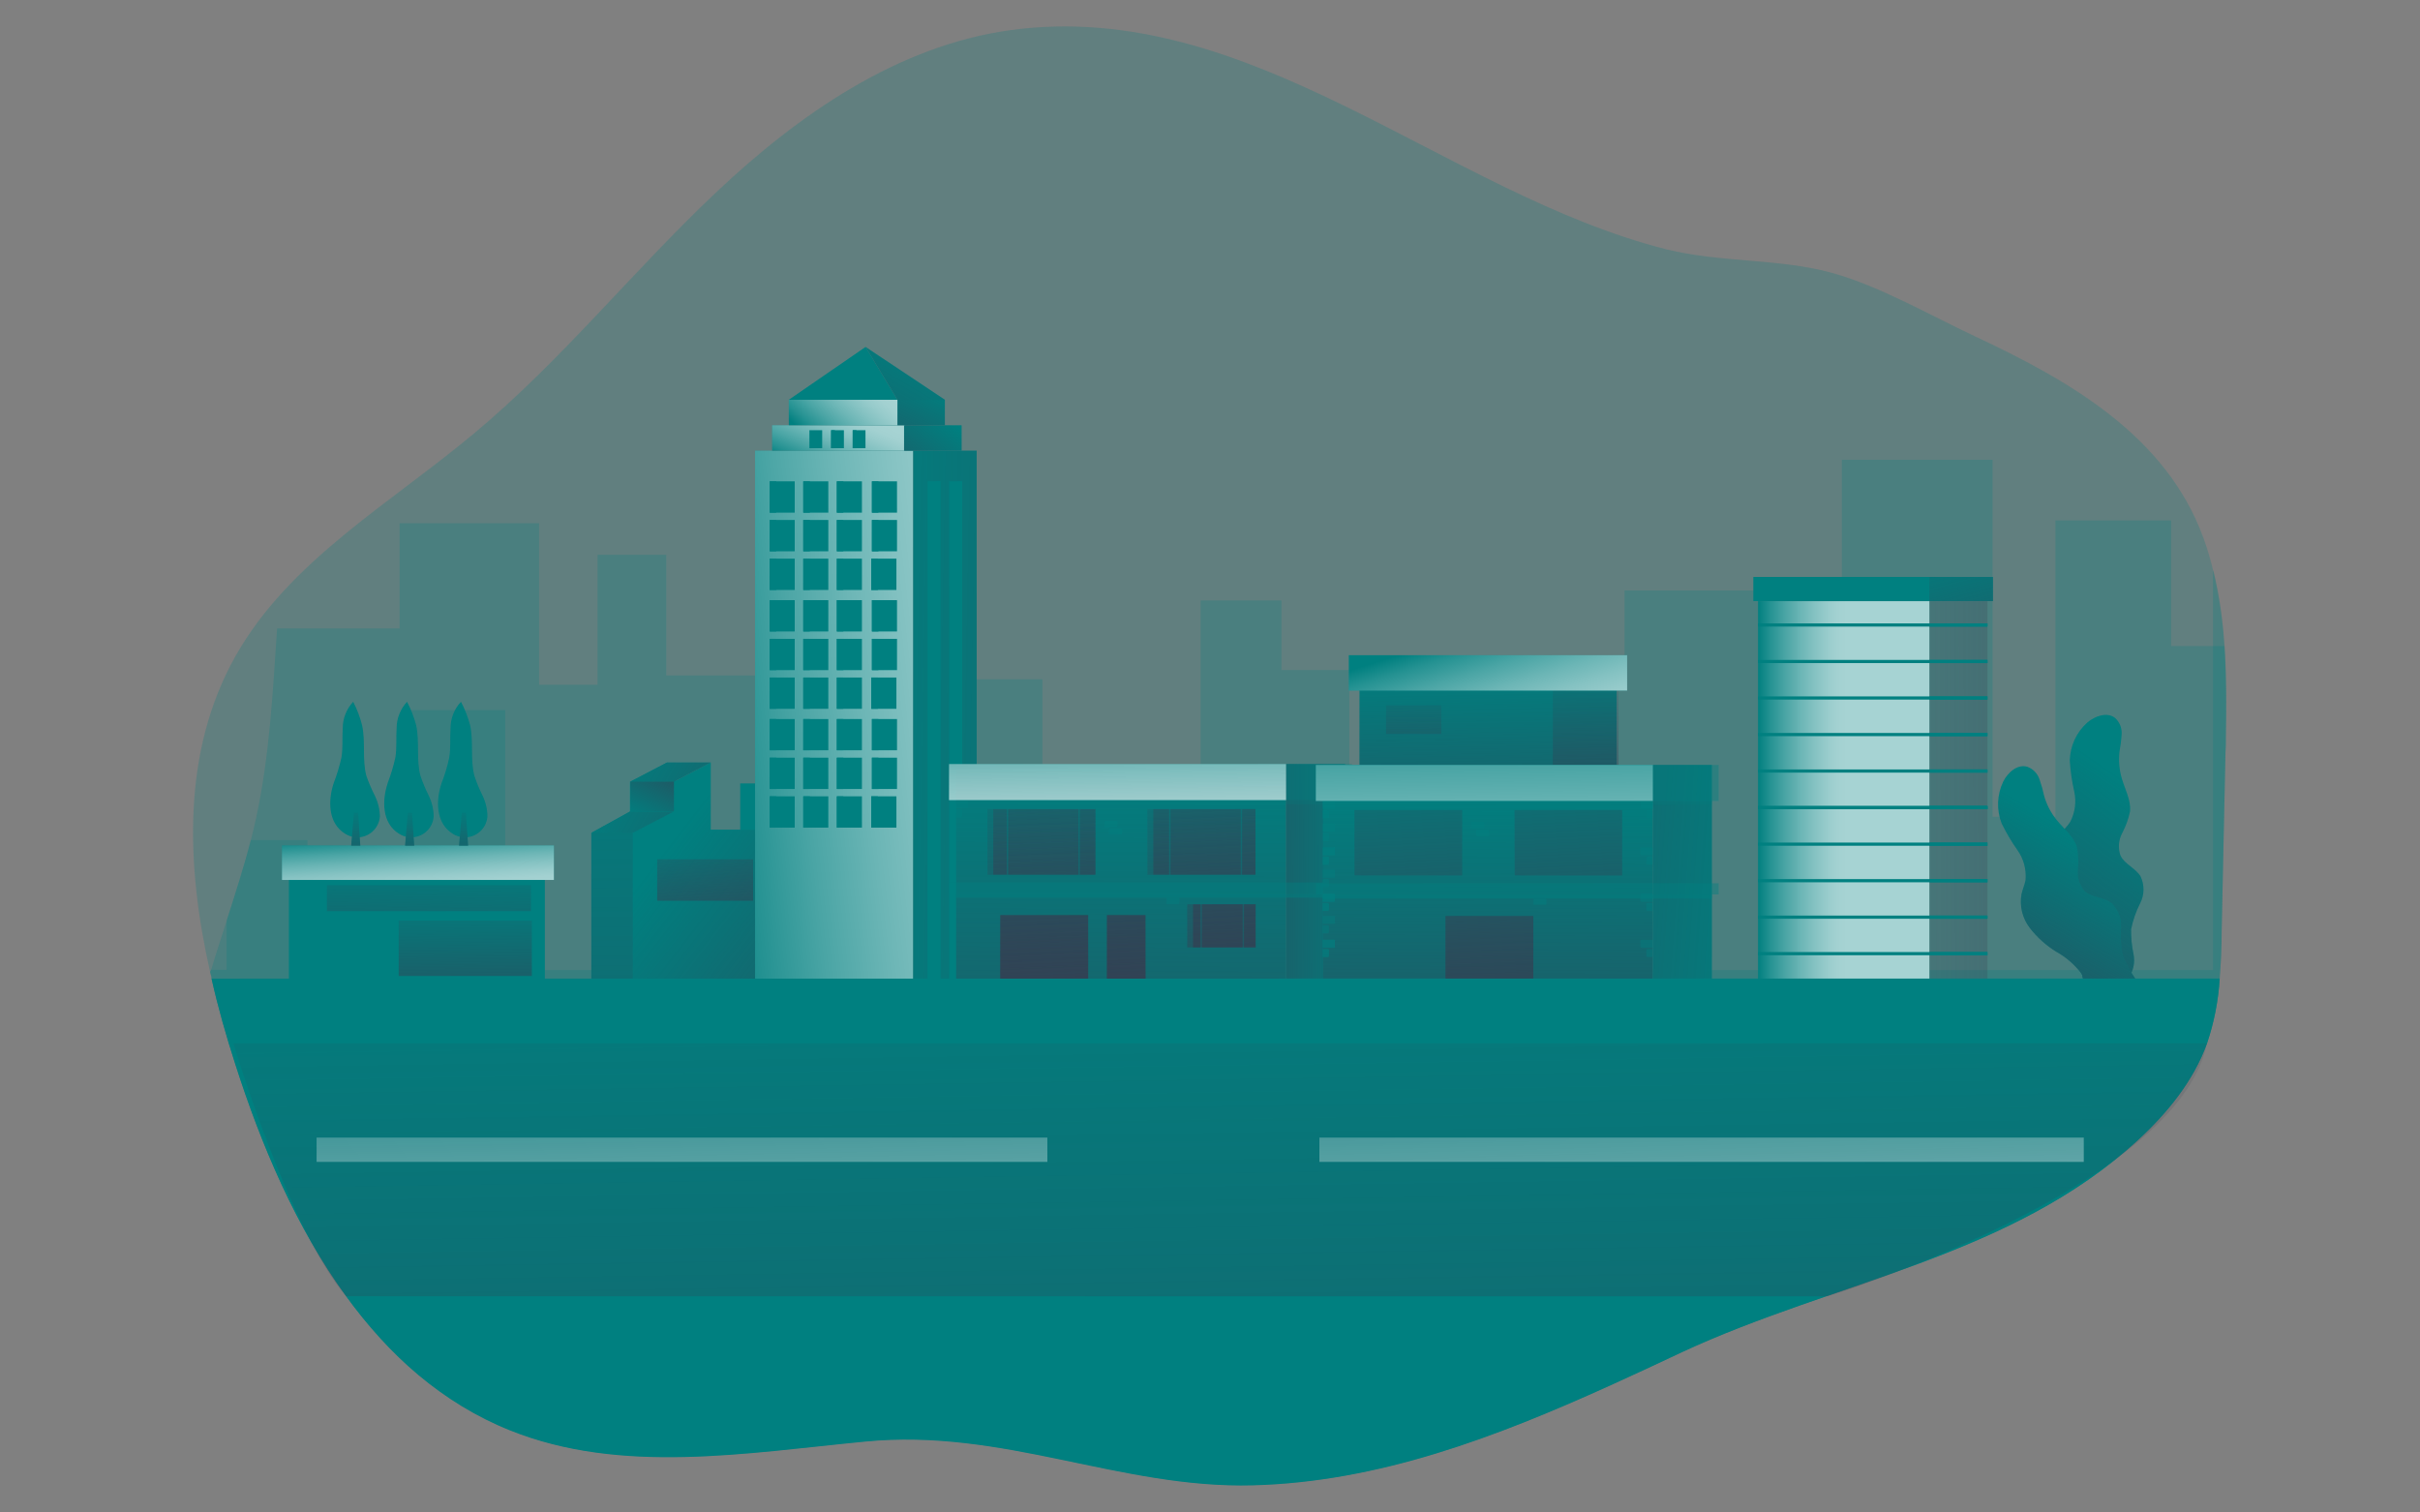 <?xml version="1.0" encoding="UTF-8" standalone="no"?>
<svg
   xmlns:dc="http://purl.org/dc/elements/1.1/"
   xmlns:cc="http://creativecommons.org/ns#"
   xmlns:rdf="http://www.w3.org/1999/02/22-rdf-syntax-ns#"
   xmlns:svg="http://www.w3.org/2000/svg"
   xmlns="http://www.w3.org/2000/svg"
   xmlns:xlink="http://www.w3.org/1999/xlink"
   xmlns:sodipodi="http://sodipodi.sourceforge.net/DTD/sodipodi-0.dtd"
   xmlns:inkscape="http://www.inkscape.org/namespaces/inkscape"
   id="_0229_city_buildings_2"
   viewBox="0 0 800 500"
   class="show_show__wrapper__graphic__5Waiy "
   version="1.1"
   sodipodi:docname="City 2.svg"
   width="800"
   height="500"
   inkscape:version="0.92.4 (5da689c313, 2019-01-14)">
  <rect x="0" y="0" width="800" height="500" fill="#808080" stroke="none"/>
  <sodipodi:namedview
     pagecolor="#ffffff"
     bordercolor="#666666"
     borderopacity="1"
     objecttolerance="10"
     gridtolerance="10"
     guidetolerance="10"
     inkscape:pageopacity="0"
     inkscape:pageshadow="2"
     inkscape:window-width="1920"
     inkscape:window-height="991"
     id="namedview608"
     showgrid="false"
     inkscape:zoom="0.472"
     inkscape:cx="-8.4745763"
     inkscape:cy="250"
     inkscape:window-x="-9"
     inkscape:window-y="-9"
     inkscape:window-maximized="1"
     inkscape:current-layer="_0229_city_buildings_2" />
  <title
     id="title2">React</title>
  <defs
     id="defs82">
    <style
       id="style4">.cls-1{fill:url(#linear-gradient);}.cls-1,.cls-2,.cls-3,.cls-4,.cls-5,.cls-6,.cls-7,.cls-8,.cls-9,.cls-10,.cls-11,.cls-12,.cls-13,.cls-14,.cls-15,.cls-16,.cls-17,.cls-18,.cls-19,.cls-20,.cls-21,.cls-22,.cls-23,.cls-24,.cls-25,.cls-26,.cls-27,.cls-28,.cls-29,.cls-30,.cls-31,.cls-32,.cls-33,.cls-34,.cls-35,.cls-36,.cls-37,.cls-38,.cls-39,.cls-40,.cls-41,.cls-42,.cls-43,.cls-44,.cls-45,.cls-46,.cls-47,.cls-48,.cls-49,.cls-50,.cls-51,.cls-52,.cls-53,.cls-54,.cls-55,.cls-56,.cls-57,.cls-58{stroke-width:0px;}.cls-2{opacity:.4;}.cls-2,.cls-18,.cls-19,.cls-20,.cls-21,.cls-22,.cls-23,.cls-24,.cls-25,.cls-26,.cls-53,.cls-54,.cls-55,.cls-56,.cls-58{isolation:isolate;}.cls-2,.cls-18,.cls-27,.cls-28,.cls-29,.cls-30,.cls-31,.cls-32,.cls-33,.cls-34,.cls-35,.cls-36,.cls-37,.cls-38,.cls-39,.cls-40,.cls-41,.cls-42,.cls-43,.cls-44,.cls-45,.cls-54,.cls-55,.cls-56,.cls-58{fill-rule:evenodd;}.cls-2,.cls-18,.cls-45,.cls-53,.cls-57,.cls-58{fill:#008080;}.cls-3{fill:url(#linear-gradient-38);}.cls-4{fill:url(#linear-gradient-12);}.cls-5{fill:url(#linear-gradient-13);}.cls-6{fill:url(#linear-gradient-23);}.cls-7{fill:url(#linear-gradient-24);}.cls-8{fill:url(#linear-gradient-45);}.cls-9{fill:url(#linear-gradient-44);}.cls-10{fill:url(#linear-gradient-48);}.cls-11{fill:url(#linear-gradient-49);}.cls-12{fill:url(#linear-gradient-47);}.cls-13{fill:url(#linear-gradient-42);}.cls-14{fill:url(#linear-gradient-43);}.cls-15{fill:url(#linear-gradient-40);}.cls-16{fill:url(#linear-gradient-41);}.cls-17{fill:url(#linear-gradient-50);}.cls-18{opacity:.5;}.cls-19{fill:url(#linear-gradient-51);}.cls-19,.cls-20,.cls-21,.cls-22,.cls-23,.cls-24,.cls-25,.cls-26,.cls-54,.cls-55,.cls-56{opacity:.65;}.cls-20{fill:url(#linear-gradient-52);}.cls-21{fill:url(#linear-gradient-10);}.cls-22{fill:url(#linear-gradient-11);}.cls-23{fill:url(#linear-gradient-37);}.cls-24{fill:url(#linear-gradient-39);}.cls-25{fill:url(#linear-gradient-46);}.cls-26{fill:url(#linear-gradient-8);}.cls-27{fill:url(#linear-gradient-29);}.cls-28{fill:url(#linear-gradient-32);}.cls-29{fill:url(#linear-gradient-25);}.cls-30{fill:url(#linear-gradient-30);}.cls-31{fill:url(#linear-gradient-33);}.cls-32{fill:url(#linear-gradient-36);}.cls-33{fill:url(#linear-gradient-31);}.cls-34{fill:url(#linear-gradient-34);}.cls-35{fill:url(#linear-gradient-35);}.cls-36{fill:url(#linear-gradient-14);}.cls-37{fill:url(#linear-gradient-15);}.cls-38{fill:url(#linear-gradient-16);}.cls-39{fill:url(#linear-gradient-17);}.cls-40{fill:url(#linear-gradient-19);}.cls-41{fill:url(#linear-gradient-22);}.cls-42{fill:url(#linear-gradient-18);}.cls-43{fill:url(#linear-gradient-21);}.cls-44{fill:url(#linear-gradient-26);}.cls-46{fill:url(#linear-gradient-4);}.cls-47{fill:url(#linear-gradient-2);}.cls-48{fill:url(#linear-gradient-3);}.cls-49{fill:url(#linear-gradient-9);}.cls-50{fill:url(#linear-gradient-7);}.cls-51{fill:url(#linear-gradient-5);}.cls-52{fill:url(#linear-gradient-6);}.cls-53{opacity:.24;}.cls-54{fill:url(#linear-gradient-28);}.cls-55{fill:url(#linear-gradient-27);}.cls-56{fill:url(#linear-gradient-20);}.cls-58{opacity:.2;}</style>
    <linearGradient
       id="linear-gradient"
       x1="804.45"
       y1="607.93"
       x2="754.23"
       y2="680.06"
       gradientTransform="translate(-323.58,-384.23)"
       gradientUnits="userSpaceOnUse">
      <stop
         offset="0"
         stop-color="#010101"
         stop-opacity="0"
         style="stop-color: rgb(52, 63, 82);"
         id="stop6" />
      <stop
         offset=".95"
         stop-color="#010101"
         style="stop-color: rgb(52, 63, 82);"
         id="stop8" />
    </linearGradient>
    <linearGradient
       id="linear-gradient-2"
       x1="793.1"
       y1="620.12"
       x2="762.52"
       y2="672.61"
       xlink:href="#linear-gradient" />
    <linearGradient
       id="linear-gradient-3"
       x1="456.54"
       y1="562.41"
       x2="544.24"
       y2="629.96"
       gradientTransform="translate(-322.49,-329.58)"
       xlink:href="#linear-gradient" />
    <linearGradient
       id="linear-gradient-4"
       x1="447.43"
       y1="559.66"
       x2="457.65"
       y2="539.64"
       gradientTransform="translate(-322.49,-329.58)"
       xlink:href="#linear-gradient" />
    <linearGradient
       id="linear-gradient-5"
       x1="441.49"
       y1="540.39"
       x2="511.15"
       y2="579.21"
       gradientTransform="translate(-322.49,-329.58)"
       xlink:href="#linear-gradient" />
    <linearGradient
       id="linear-gradient-6"
       x1="434.33"
       y1="553.22"
       x2="503.99"
       y2="592.03"
       gradientTransform="translate(-322.49,-329.58)"
       xlink:href="#linear-gradient" />
    <linearGradient
       id="linear-gradient-7"
       x1="440.07"
       y1="522.07"
       x2="445.38"
       y2="828.49"
       gradientTransform="translate(-322.49,-329.58)"
       xlink:href="#linear-gradient" />
    <linearGradient
       id="linear-gradient-8"
       x1="458.34"
       y1="538.58"
       x2="624.72"
       y2="519.06"
       gradientTransform="translate(-322.49,-329.58)"
       gradientUnits="userSpaceOnUse">
      <stop
         offset="0"
         stop-color="#fff"
         stop-opacity="0"
         id="stop17" />
      <stop
         offset=".07"
         stop-color="#fff"
         stop-opacity=".22"
         id="stop19" />
      <stop
         offset=".16"
         stop-color="#fff"
         stop-opacity=".45"
         id="stop21" />
      <stop
         offset=".25"
         stop-color="#fff"
         stop-opacity=".65"
         id="stop23" />
      <stop
         offset=".33"
         stop-color="#fff"
         stop-opacity=".8"
         id="stop25" />
      <stop
         offset=".4"
         stop-color="#fff"
         stop-opacity=".91"
         id="stop27" />
      <stop
         offset=".46"
         stop-color="#fff"
         stop-opacity=".98"
         id="stop29" />
      <stop
         offset=".51"
         stop-color="#fff"
         id="stop31" />
    </linearGradient>
    <linearGradient
       id="linear-gradient-9"
       x1="492.63"
       y1="533.96"
       x2="684.48"
       y2="537.44"
       gradientTransform="translate(-322.49,-329.58)"
       xlink:href="#linear-gradient" />
    <linearGradient
       id="linear-gradient-10"
       x1="490.37"
       y1="478.08"
       x2="504.33"
       y2="447.56"
       xlink:href="#linear-gradient-8" />
    <linearGradient
       id="linear-gradient-11"
       x1="489.49"
       y1="470.23"
       x2="514.25"
       y2="441.1"
       xlink:href="#linear-gradient-8" />
    <linearGradient
       id="linear-gradient-12"
       x1="520.39"
       y1="464.22"
       x2="498.58"
       y2="493"
       gradientTransform="translate(-322.49,-329.58)"
       xlink:href="#linear-gradient" />
    <linearGradient
       id="linear-gradient-13"
       x1="517.33"
       y1="456.31"
       x2="501.62"
       y2="488.22"
       gradientTransform="translate(-322.49,-329.58)"
       xlink:href="#linear-gradient" />
    <linearGradient
       id="linear-gradient-14"
       x1="514.37"
       y1="446.74"
       x2="481.24"
       y2="503.24"
       gradientTransform="translate(-322.49,-329.58)"
       xlink:href="#linear-gradient" />
    <linearGradient
       id="linear-gradient-15"
       x1="562.59"
       y1="598.61"
       x2="561.76"
       y2="749.26"
       xlink:href="#linear-gradient" />
    <linearGradient
       id="linear-gradient-16"
       x1="541.29"
       y1="535.98"
       x2="545.38"
       y2="628.31"
       gradientTransform="translate(-322.49,-329.58)"
       xlink:href="#linear-gradient" />
    <linearGradient
       id="linear-gradient-17"
       x1="579.04"
       y1="534.31"
       x2="583.11"
       y2="626.64"
       gradientTransform="translate(-322.49,-329.58)"
       xlink:href="#linear-gradient" />
    <linearGradient
       id="linear-gradient-18"
       x1="582.85"
       y1="534.13"
       x2="586.94"
       y2="626.48"
       gradientTransform="translate(-322.49,-329.58)"
       xlink:href="#linear-gradient" />
    <linearGradient
       id="linear-gradient-19"
       x1="623.75"
       y1="571.55"
       x2="566.56"
       y2="571.76"
       gradientTransform="translate(-322.49,-329.58)"
       xlink:href="#linear-gradient" />
    <linearGradient
       id="linear-gradient-20"
       x1="560.22"
       y1="529.95"
       x2="561.86"
       y2="643.14"
       xlink:href="#linear-gradient-8" />
    <linearGradient
       id="linear-gradient-21"
       x1="540.82"
       y1="535.99"
       x2="544.91"
       y2="628.32"
       gradientTransform="translate(-322.49,-329.58)"
       xlink:href="#linear-gradient" />
    <linearGradient
       id="linear-gradient-22"
       x1="560.15"
       y1="535.13"
       x2="564.24"
       y2="627.48"
       gradientTransform="translate(-322.49,-329.58)"
       xlink:href="#linear-gradient" />
    <linearGradient
       id="linear-gradient-23"
       x1="647.8"
       y1="521.7"
       x2="649.03"
       y2="595.66"
       gradientTransform="translate(-322.49,-329.58)"
       xlink:href="#linear-gradient" />
    <linearGradient
       id="linear-gradient-24"
       x1="670.86"
       y1="518.59"
       x2="672.15"
       y2="596.53"
       gradientTransform="translate(-322.49,-329.58)"
       xlink:href="#linear-gradient" />
    <linearGradient
       id="linear-gradient-25"
       x1="649.23"
       y1="605.95"
       x2="648.61"
       y2="714.63"
       xlink:href="#linear-gradient" />
    <linearGradient
       id="linear-gradient-26"
       x1="718.73"
       y1="573.58"
       x2="587.18"
       y2="564.19"
       gradientTransform="translate(-322.49,-329.58)"
       xlink:href="#linear-gradient" />
    <linearGradient
       id="linear-gradient-27"
       x1="560.22"
       y1="529.95"
       x2="561.86"
       y2="643.14"
       xlink:href="#linear-gradient-8" />
    <linearGradient
       id="linear-gradient-28"
       x1="646.87"
       y1="528.71"
       x2="648.51"
       y2="641.88"
       xlink:href="#linear-gradient-8" />
    <linearGradient
       id="linear-gradient-29"
       x1="541.29"
       y1="535.98"
       x2="545.38"
       y2="628.31"
       gradientTransform="translate(-322.49,-329.58)"
       xlink:href="#linear-gradient" />
    <linearGradient
       id="linear-gradient-30"
       x1="579.04"
       y1="534.31"
       x2="583.11"
       y2="626.64"
       gradientTransform="translate(-322.49,-329.58)"
       xlink:href="#linear-gradient" />
    <linearGradient
       id="linear-gradient-31"
       x1="582.85"
       y1="534.13"
       x2="586.94"
       y2="626.48"
       gradientTransform="translate(-322.49,-329.58)"
       xlink:href="#linear-gradient" />
    <linearGradient
       id="linear-gradient-32"
       x1="540.82"
       y1="535.99"
       x2="544.91"
       y2="628.32"
       gradientTransform="translate(-322.49,-329.58)"
       xlink:href="#linear-gradient" />
    <linearGradient
       id="linear-gradient-33"
       x1="560.15"
       y1="535.13"
       x2="564.24"
       y2="627.48"
       gradientTransform="translate(-322.49,-329.58)"
       xlink:href="#linear-gradient" />
    <linearGradient
       id="linear-gradient-34"
       x1="627.79"
       y1="532.14"
       x2="631.86"
       y2="624.47"
       gradientTransform="translate(-322.49,-329.58)"
       xlink:href="#linear-gradient" />
    <linearGradient
       id="linear-gradient-35"
       x1="665.51"
       y1="530.47"
       x2="669.62"
       y2="622.82"
       gradientTransform="translate(-322.49,-329.58)"
       xlink:href="#linear-gradient" />
    <linearGradient
       id="linear-gradient-36"
       x1="645.83"
       y1="532.16"
       x2="649.91"
       y2="624.5"
       gradientTransform="translate(-322.49,-329.58)"
       xlink:href="#linear-gradient" />
    <linearGradient
       id="linear-gradient-37"
       x1="644.96"
       y1="514.52"
       x2="662.32"
       y2="570.08"
       xlink:href="#linear-gradient-8" />
    <linearGradient
       id="linear-gradient-38"
       x1="630.66"
       y1="525.03"
       x2="629.65"
       y2="581.83"
       gradientTransform="translate(-322.49,-329.58)"
       xlink:href="#linear-gradient" />
    <linearGradient
       id="linear-gradient-39"
       x1="711.86"
       y1="553.36"
       x2="752.35"
       y2="553.36"
       xlink:href="#linear-gradient-8" />
    <linearGradient
       id="linear-gradient-40"
       x1="731.85"
       y1="608.1"
       x2="881"
       y2="607.67"
       gradientTransform="translate(-323.58,-384.24)"
       xlink:href="#linear-gradient" />
    <linearGradient
       id="linear-gradient-41"
       x1="757.32"
       y1="545.47"
       x2="773.66"
       y2="607.57"
       xlink:href="#linear-gradient" />
    <linearGradient
       id="linear-gradient-42"
       x1="711.85"
       y1="556.21"
       x2="766.07"
       y2="556.21"
       gradientTransform="translate(-322.49,-329.58)"
       gradientUnits="userSpaceOnUse">
      <stop
         offset="0"
         stop-color="#68e1fd"
         style="stop-color: rgb(0, 128, 128);"
         id="stop67" />
      <stop
         offset="1"
         stop-color="#68e1fd"
         style="stop-color: rgb(0, 128, 128);"
         id="stop69" />
    </linearGradient>
    <linearGradient
       id="linear-gradient-43"
       x1="461.92"
       y1="555.07"
       x2="464.97"
       y2="603.88"
       gradientTransform="translate(-322.49,-329.58)"
       xlink:href="#linear-gradient" />
    <linearGradient
       id="linear-gradient-44"
       x1="397.95"
       y1="567.08"
       x2="397.14"
       y2="618.78"
       gradientTransform="translate(-322.49,-329.58)"
       xlink:href="#linear-gradient" />
    <linearGradient
       id="linear-gradient-45"
       x1="406.24"
       y1="576.02"
       x2="406.65"
       y2="619.33"
       gradientTransform="translate(-322.49,-329.58)"
       xlink:href="#linear-gradient" />
    <linearGradient
       id="linear-gradient-46"
       x1="394.76"
       y1="561.97"
       x2="396.38"
       y2="588.53"
       xlink:href="#linear-gradient-8" />
    <linearGradient
       id="linear-gradient-47"
       x1="405.89"
       y1="555.71"
       x2="406.12"
       y2="580.05"
       gradientTransform="translate(-322.49,-329.58)"
       xlink:href="#linear-gradient" />
    <linearGradient
       id="linear-gradient-48"
       x1="393.14"
       y1="555.71"
       x2="393.38"
       y2="580.05"
       gradientTransform="translate(-322.49,-329.58)"
       xlink:href="#linear-gradient" />
    <linearGradient
       id="linear-gradient-49"
       x1="380.41"
       y1="555.71"
       x2="380.63"
       y2="580.05"
       gradientTransform="translate(-322.49,-329.58)"
       xlink:href="#linear-gradient" />
    <linearGradient
       id="linear-gradient-50"
       x1="585.18"
       y1="623.56"
       x2="591.72"
       y2="1048.49"
       xlink:href="#linear-gradient" />
    <linearGradient
       id="linear-gradient-51"
       x1="456.94"
       y1="606"
       x2="461.03"
       y2="802.93"
       xlink:href="#linear-gradient-8" />
    <linearGradient
       id="linear-gradient-52"
       x1="697.67"
       y1="605.32"
       x2="702.57"
       y2="790.82"
       xlink:href="#linear-gradient-8" />
    <linearGradient
       inkscape:collect="always"
       xlink:href="#linear-gradient"
       id="linearGradient1417"
       gradientUnits="userSpaceOnUse"
       gradientTransform="translate(-323.58,-384.23)"
       x1="804.45"
       y1="607.93"
       x2="754.23"
       y2="680.06" />
    <linearGradient
       inkscape:collect="always"
       xlink:href="#linear-gradient-8"
       id="linearGradient1419"
       gradientUnits="userSpaceOnUse"
       gradientTransform="translate(-322.49,-329.58)"
       x1="458.34"
       y1="538.58"
       x2="624.72"
       y2="519.06" />
  </defs>
  <g
     id="background"
     transform="matrix(1.399,0,0,1.399,36.456,-50.071)">
    <path
       class="cls-53"
       d="m 499.9,210.45 c 0,1.02 0,2 -0.08,2.99 l -0.91,42.37 c 0,3.74 -0.17,7.49 -0.46,11.14 -0.32,5.22 -1.32,10.37 -2.99,15.32 -3.18,8.88 -9.36,16.45 -16.29,22.83 -27.05,24.96 -63.82,32.08 -97.06,45.54 -3.6,1.46 -7.13,2.96 -10.63,4.58 -5.68,2.67 -11.39,5.35 -17.17,7.96 -26.79,12.11 -54.46,22.74 -84.25,23.52 -31.41,0.84 -58.95,-13.56 -91.71,-10.33 -28.15,2.72 -57.64,7.88 -83.88,-2.66 -12.28,-5.06 -23.19,-12.95 -31.82,-23.04 -2.44,-2.76 -4.75,-5.64 -6.91,-8.62 -11.79,-16.17 -20.1,-35.74 -26.22,-54.88 -2.12,-6.57 -4.07,-13.35 -5.6,-20.19 0,-0.43 -0.21,-0.86 -0.29,-1.3 -5.78,-25.6 -6.7,-52.3 5.92,-74.78 12.62,-22.48 36.48,-36.04 56.36,-52.65 20.68,-17.23 37.61,-38.46 57.18,-56.94 19.57,-18.49 42.96,-34.72 69.56,-38.39 56.85,-7.81 102.78,38.6 155.07,51.79 12.92,3.18 26.38,2.13 38.77,5.47 11.25,3.02 23.45,10.07 34.03,15.04 22.2,10.39 45.28,23.42 54.1,47.73 0.91,2.51 1.67,5.07 2.29,7.67 1.39,5.83 2.27,11.77 2.64,17.76 0.48,7.4 0.48,14.77 0.33,22.08 z"
       id="path84"
       inkscape:connector-curvature="0"
       style="opacity:0.24;isolation:isolate;fill:#008080;stroke-width:0px" />
    <path
       class="cls-53"
       d="m 499.9,210.45 c 0,1.02 0,2 -0.08,2.99 l -0.91,42.37 c 0,3.74 -0.17,7.49 -0.46,11.14 -0.32,5.22 -1.32,10.37 -2.99,15.32 -3.18,8.88 -9.36,16.45 -16.29,22.83 -27.05,24.96 -63.82,32.08 -97.06,45.54 -3.6,1.46 -7.13,2.96 -10.63,4.58 -5.68,2.67 -11.39,5.35 -17.17,7.96 -26.79,12.11 -54.46,22.74 -84.25,23.52 -31.41,0.84 -58.95,-13.56 -91.71,-10.33 -28.15,2.72 -57.64,7.88 -83.88,-2.66 -12.28,-5.06 -23.19,-12.95 -31.82,-23.04 -2.44,-2.76 -4.75,-5.64 -6.91,-8.62 -11.79,-16.17 -20.1,-35.74 -26.22,-54.88 -2.12,-6.57 -4.07,-13.35 -5.6,-20.19 0,-0.43 -0.21,-0.86 -0.29,-1.3 -0.08,-0.44 0.14,-0.46 0.21,-0.7 1.15,-3.95 2.47,-7.83 3.71,-11.76 2.04,-6.36 4.06,-12.62 5.7,-19.01 0.43,-1.7 0.83,-3.39 1.21,-5.09 3.18,-14.73 3.95,-29.78 4.96,-44.82 h 28.94 v -24.87 h 32.97 v 38.19 h 13.81 v -30.71 h 16.23 v 28.5 h 21.62 v 33.41 h 24.49 v -32.51 h 42.78 v 32.52 h 37.39 v -51.15 h 19.09 v 16.45 h 16.05 v 34.73 h 16.02 v -23.17 h 19.57 v 23.13 h 10.71 v -38.03 h 18.73 v -15.47 h 35.61 v 53.46 h 15.74 v -84.33 h 35.61 v 84.33 h 14.86 v -70.01 h 27.33 v 29.69 h 12.63 c 0.43,7.29 0.43,14.65 0.29,21.97 z"
       id="path86"
       inkscape:connector-curvature="0"
       style="opacity:0.24;isolation:isolate;fill:#008080;stroke-width:0px" />
    <path
       class="cls-53"
       d="m 499.9,210.45 c 0,1.02 0,2 -0.08,2.99 l -0.91,42.37 c 0,3.74 -0.17,7.49 -0.46,11.14 -0.32,5.22 -1.32,10.37 -2.99,15.32 -3.18,8.88 -9.36,16.45 -16.29,22.83 -27.05,24.96 -63.82,32.08 -97.06,45.54 H 62.64 c -2.43,-2.74 -4.77,-5.63 -6.91,-8.62 -11.77,-16.17 -20.08,-35.74 -26.2,-54.88 -2.12,-6.57 -4.07,-13.35 -5.6,-20.19 0,-0.43 -0.21,-0.86 -0.29,-1.3 -0.08,-0.44 0.14,-0.46 0.21,-0.7 h 3.64 V 253.3 c 2.04,-6.36 4.06,-12.62 5.7,-19.01 h 13.4 v 30.77 h 8.7 v -26.48 h 11.92 v 26.43 h 2.55 v -61.43 h 23.56 v 61.43 h 403.54 v -94.32 h 0.11 c 3.18,12.82 3.18,26.41 2.93,39.76 z"
       id="path88"
       inkscape:connector-curvature="0"
       style="opacity:0.24;isolation:isolate;fill:#008080;stroke-width:0px" />
  </g>
  <g
     id="building"
     transform="matrix(1.399,0,0,1.399,36.456,-50.071)">
    <path
       class="cls-57"
       d="m 466.77,255.4 c -0.68,-2.51 -1.85,-4.86 -3.45,-6.91 -1.66,-2.29 -2.89,-4.86 -3.64,-7.59 -0.73,-2.76 -0.28,-5.71 1.24,-8.13 0.68,-0.99 1.59,-1.78 2.21,-2.78 1.15,-2.21 1.49,-4.76 0.94,-7.19 -0.55,-2.4 -0.9,-4.84 -1.05,-7.3 0.08,-3.42 1.56,-6.65 4.1,-8.94 1.83,-1.59 4.77,-2.63 6.65,-1.08 1.04,0.97 1.59,2.35 1.51,3.77 -0.08,1.4 -0.25,2.79 -0.51,4.17 -0.24,2.14 -0.05,4.3 0.56,6.36 0.75,2.55 2.18,5.09 1.93,7.75 -0.37,1.78 -0.99,3.5 -1.85,5.11 -0.86,1.62 -1.02,3.53 -0.43,5.27 0.95,2.08 3.56,2.98 4.77,4.98 0.96,2.02 0.92,4.38 -0.11,6.36 -0.98,1.94 -1.69,4 -2.13,6.13 -0.03,1.97 0.16,3.93 0.57,5.86 0.4,1.95 -0.02,3.99 -1.18,5.62 -1.77,2.02 -4.9,1.96 -7.59,1.7 -3.07,-0.27 -3.91,-1.59 -3.07,-4.31 0.83,-2.87 1.01,-5.88 0.53,-8.83 z"
       id="path91"
       inkscape:connector-curvature="0"
       style="fill:#008080;stroke-width:0px" />
    <path
       class="cls-1"
       d="m 466.77,255.4 c -0.68,-2.51 -1.85,-4.86 -3.45,-6.91 -1.66,-2.29 -2.89,-4.86 -3.64,-7.59 -0.73,-2.76 -0.28,-5.71 1.24,-8.13 0.68,-0.99 1.59,-1.78 2.21,-2.78 1.15,-2.21 1.49,-4.76 0.94,-7.19 -0.55,-2.4 -0.9,-4.84 -1.05,-7.3 0.08,-3.42 1.56,-6.65 4.1,-8.94 1.83,-1.59 4.77,-2.63 6.65,-1.08 1.04,0.97 1.59,2.35 1.51,3.77 -0.08,1.4 -0.25,2.79 -0.51,4.17 -0.24,2.14 -0.05,4.3 0.56,6.36 0.75,2.55 2.18,5.09 1.93,7.75 -0.37,1.78 -0.99,3.5 -1.85,5.11 -0.86,1.62 -1.02,3.53 -0.43,5.27 0.95,2.08 3.56,2.98 4.77,4.98 0.96,2.02 0.92,4.38 -0.11,6.36 -0.98,1.94 -1.69,4 -2.13,6.13 -0.03,1.97 0.16,3.93 0.57,5.86 0.4,1.95 -0.02,3.99 -1.18,5.62 -1.77,2.02 -4.9,1.96 -7.59,1.7 -3.07,-0.27 -3.91,-1.59 -3.07,-4.31 0.83,-2.87 1.01,-5.88 0.53,-8.83 z"
       id="path93"
       inkscape:connector-curvature="0"
       style="fill:url(#linearGradient1417);stroke-width:0px" />
    <path
       class="cls-57"
       d="m 465.69,265.74 c -1.58,-2.07 -3.57,-3.78 -5.84,-5.04 -2.41,-1.49 -4.53,-3.39 -6.27,-5.63 -1.74,-2.26 -2.46,-5.14 -1.97,-7.96 0.25,-1.15 0.76,-2.24 0.97,-3.39 0.21,-2.48 -0.46,-4.96 -1.89,-7 -1.43,-2.01 -2.69,-4.14 -3.77,-6.36 -1.24,-3.19 -1.11,-6.74 0.35,-9.83 1.07,-2.21 3.4,-4.25 5.73,-3.55 1.34,0.5 2.38,1.56 2.85,2.91 0.46,1.32 0.84,2.66 1.13,4.03 0.59,2.05 1.59,3.96 2.93,5.62 1.7,2.08 3.98,3.85 4.77,6.36 0.36,1.79 0.44,3.61 0.25,5.43 -0.19,1.82 0.39,3.64 1.59,5.03 1.7,1.59 4.42,1.38 6.27,2.77 1.63,1.49 2.49,3.65 2.32,5.86 -0.15,2.17 -0.03,4.34 0.37,6.48 0.73,1.83 1.66,3.58 2.78,5.2 1.18,1.67 1.58,3.76 1.1,5.74 -0.84,2.55 -3.77,3.68 -6.36,4.49 -2.94,0.92 -4.25,0 -4.49,-2.8 -0.31,-2.95 -1.27,-5.8 -2.82,-8.34 z"
       id="path95"
       inkscape:connector-curvature="0"
       style="fill:#008080;stroke-width:0px" />
    <path
       class="cls-47"
       d="m 465.69,265.74 c -1.58,-2.07 -3.57,-3.78 -5.84,-5.04 -2.41,-1.49 -4.53,-3.39 -6.27,-5.63 -1.74,-2.26 -2.46,-5.14 -1.97,-7.96 0.25,-1.15 0.76,-2.24 0.97,-3.39 0.21,-2.48 -0.46,-4.96 -1.89,-7 -1.43,-2.01 -2.69,-4.14 -3.77,-6.36 -1.24,-3.19 -1.11,-6.74 0.35,-9.83 1.07,-2.21 3.4,-4.25 5.73,-3.55 1.34,0.5 2.38,1.56 2.85,2.91 0.46,1.32 0.84,2.66 1.13,4.03 0.59,2.05 1.59,3.96 2.93,5.62 1.7,2.08 3.98,3.85 4.77,6.36 0.36,1.79 0.44,3.61 0.25,5.43 -0.19,1.82 0.39,3.64 1.59,5.03 1.7,1.59 4.42,1.38 6.27,2.77 1.63,1.49 2.49,3.65 2.32,5.86 -0.15,2.17 -0.03,4.34 0.37,6.48 0.73,1.83 1.66,3.58 2.78,5.2 1.18,1.67 1.58,3.76 1.1,5.74 -0.84,2.55 -3.77,3.68 -6.36,4.49 -2.94,0.92 -4.25,0 -4.49,-2.8 -0.31,-2.95 -1.27,-5.8 -2.82,-8.34 z"
       id="path97"
       inkscape:connector-curvature="0"
       style="fill:url(#linear-gradient-2);stroke-width:0px" />
    <polygon
       class="cls-57"
       points="122.8,220.54 122.8,227.56 113.67,232.6 113.67,267.13 163.39,267.13 163.39,220.91 148.85,220.91 148.85,231.88 139.44,231.88 131.58,215.96 "
       id="polygon99"
       style="fill:#008080;stroke-width:0px" />
    <polygon
       class="cls-57"
       points="133.11,220.54 133.11,227.56 123.45,232.6 123.45,267.13 173.7,267.13 173.7,220.91 159.16,220.91 159.16,231.88 141.89,231.88 141.89,215.96 "
       id="polygon101"
       style="fill:#008080;stroke-width:0px" />
    <polygon
       class="cls-48"
       points="133.11,220.54 133.11,227.56 123.45,232.6 123.45,267.13 173.7,267.13 173.7,220.91 159.16,220.91 159.16,231.88 141.89,231.88 141.89,215.96 "
       id="polygon103"
       style="fill:url(#linear-gradient-3);stroke-width:0px" />
    <polygon
       class="cls-57"
       points="133.11,220.54 141.89,215.96 131.58,215.96 122.8,220.54 "
       id="polygon105"
       style="fill:#008080;stroke-width:0px" />
    <rect
       class="cls-46"
       x="122.88"
       y="220.51"
       width="10.31"
       height="7"
       id="rect107"
       style="fill:url(#linear-gradient-4);stroke-width:0px" />
    <polygon
       class="cls-57"
       points="113.67,232.6 122.8,227.56 133.11,227.56 123.45,232.6 "
       id="polygon109"
       style="fill:#008080;stroke-width:0px" />
    <polygon
       class="cls-51"
       points="133.11,220.54 141.89,215.96 131.58,215.96 122.8,220.54 "
       id="polygon111"
       style="fill:url(#linear-gradient-5);stroke-width:0px" />
    <polygon
       class="cls-52"
       points="113.67,232.6 122.8,227.56 133.11,227.56 123.45,232.6 "
       id="polygon113"
       style="fill:url(#linear-gradient-6);stroke-width:0px" />
    <rect
       class="cls-50"
       x="113.67"
       y="232.6"
       width="9.8"
       height="34.53"
       id="rect115"
       style="fill:url(#linear-gradient-7);stroke-width:0px" />
    <rect
       class="cls-57"
       x="152.36"
       y="142.28"
       width="37.37"
       height="125.19"
       id="rect117"
       style="fill:#008080;stroke-width:0px" />
    <rect
       class="cls-26"
       x="152.36"
       y="142.28"
       width="37.37"
       height="125.19"
       id="rect119"
       style="opacity:0.65;isolation:isolate;fill:url(#linearGradient1419);stroke-width:0px" />
    <rect
       class="cls-57"
       x="189.74"
       y="142.28"
       width="14.99"
       height="125.19"
       id="rect121"
       style="fill:#008080;stroke-width:0px" />
    <rect
       class="cls-49"
       x="189.74"
       y="142.28"
       width="14.99"
       height="125.19"
       id="rect123"
       style="fill:url(#linear-gradient-9);stroke-width:0px" />
    <rect
       class="cls-57"
       x="156.39"
       y="136.28"
       width="31.41"
       height="6.01"
       id="rect125"
       style="fill:#008080;stroke-width:0px" />
    <rect
       class="cls-21"
       x="156.39"
       y="136.28"
       width="31.41"
       height="6.01"
       id="rect127"
       style="opacity:0.65;isolation:isolate;fill:url(#linear-gradient-10);stroke-width:0px" />
    <rect
       class="cls-57"
       x="187.57"
       y="136.28"
       width="13.6"
       height="6.01"
       id="rect129"
       style="fill:#008080;stroke-width:0px" />
    <rect
       class="cls-57"
       x="160.33"
       y="130.26"
       width="25.87"
       height="6.01"
       id="rect131"
       style="fill:#008080;stroke-width:0px" />
    <rect
       class="cls-22"
       x="160.33"
       y="130.26"
       width="25.87"
       height="6.01"
       id="rect133"
       style="opacity:0.65;isolation:isolate;fill:url(#linear-gradient-11);stroke-width:0px" />
    <rect
       class="cls-57"
       x="186.01"
       y="130.26"
       width="11.2"
       height="6.01"
       id="rect135"
       style="fill:#008080;stroke-width:0px" />
    <polygon
       class="cls-45"
       points="179.97,156.93 179.97,149.53 185.9,149.53 185.9,156.93 "
       id="polygon137"
       style="fill:#008080;fill-rule:evenodd;stroke-width:0px" />
    <polygon
       class="cls-45"
       points="179.97,156.93 179.97,149.53 181.51,149.53 181.51,156.93 "
       id="polygon139"
       style="fill:#008080;fill-rule:evenodd;stroke-width:0px" />
    <polygon
       class="cls-45"
       points="179.97,166.06 179.97,158.66 185.9,158.66 185.9,166.06 "
       id="polygon141"
       style="fill:#008080;fill-rule:evenodd;stroke-width:0px" />
    <polygon
       class="cls-45"
       points="179.97,166.06 179.97,158.66 181.51,158.66 181.51,166.06 "
       id="polygon143"
       style="fill:#008080;fill-rule:evenodd;stroke-width:0px" />
    <polygon
       class="cls-45"
       points="179.82,175.2 179.82,167.8 185.76,167.8 185.76,175.2 "
       id="polygon145"
       style="fill:#008080;fill-rule:evenodd;stroke-width:0px" />
    <polygon
       class="cls-45"
       points="179.82,175.2 179.82,167.8 181.37,167.8 181.37,175.2 "
       id="polygon147"
       style="fill:#008080;fill-rule:evenodd;stroke-width:0px" />
    <polygon
       class="cls-45"
       points="179.97,185.01 179.97,177.61 185.9,177.61 185.9,185.01 "
       id="polygon149"
       style="fill:#008080;fill-rule:evenodd;stroke-width:0px" />
    <polygon
       class="cls-45"
       points="179.97,185.01 179.97,177.61 181.51,177.61 181.51,185.01 "
       id="polygon151"
       style="fill:#008080;fill-rule:evenodd;stroke-width:0px" />
    <polygon
       class="cls-45"
       points="179.97,194.14 179.97,186.75 185.9,186.75 185.9,194.14 "
       id="polygon153"
       style="fill:#008080;fill-rule:evenodd;stroke-width:0px" />
    <polygon
       class="cls-45"
       points="179.97,194.14 179.97,186.75 181.51,186.75 181.51,194.14 "
       id="polygon155"
       style="fill:#008080;fill-rule:evenodd;stroke-width:0px" />
    <polygon
       class="cls-45"
       points="179.82,203.28 179.82,195.89 185.76,195.89 185.76,203.28 "
       id="polygon157"
       style="fill:#008080;fill-rule:evenodd;stroke-width:0px" />
    <polygon
       class="cls-45"
       points="179.82,203.28 179.82,195.89 181.37,195.89 181.37,203.28 "
       id="polygon159"
       style="fill:#008080;fill-rule:evenodd;stroke-width:0px" />
    <polygon
       class="cls-45"
       points="155.82,156.93 155.82,149.53 161.73,149.53 161.73,156.93 "
       id="polygon161"
       style="fill:#008080;fill-rule:evenodd;stroke-width:0px" />
    <polygon
       class="cls-45"
       points="155.82,156.93 155.82,149.53 157.36,149.53 157.36,156.93 "
       id="polygon163"
       style="fill:#008080;fill-rule:evenodd;stroke-width:0px" />
    <polygon
       class="cls-45"
       points="155.82,166.06 155.82,158.66 161.73,158.66 161.73,166.06 "
       id="polygon165"
       style="fill:#008080;fill-rule:evenodd;stroke-width:0px" />
    <polygon
       class="cls-45"
       points="155.82,166.06 155.82,158.66 157.36,158.66 157.36,166.06 "
       id="polygon167"
       style="fill:#008080;fill-rule:evenodd;stroke-width:0px" />
    <polygon
       class="cls-45"
       points="155.82,175.2 155.82,167.8 161.73,167.8 161.73,175.2 "
       id="polygon169"
       style="fill:#008080;fill-rule:evenodd;stroke-width:0px" />
    <polygon
       class="cls-45"
       points="155.82,175.2 155.82,167.8 157.36,167.8 157.36,175.2 "
       id="polygon171"
       style="fill:#008080;fill-rule:evenodd;stroke-width:0px" />
    <polygon
       class="cls-45"
       points="155.82,185.01 155.82,177.61 161.73,177.61 161.73,185.01 "
       id="polygon173"
       style="fill:#008080;fill-rule:evenodd;stroke-width:0px" />
    <polygon
       class="cls-45"
       points="155.82,185.01 155.82,177.61 157.36,177.61 157.36,185.01 "
       id="polygon175"
       style="fill:#008080;fill-rule:evenodd;stroke-width:0px" />
    <polygon
       class="cls-45"
       points="155.82,194.14 155.82,186.75 161.73,186.75 161.73,194.14 "
       id="polygon177"
       style="fill:#008080;fill-rule:evenodd;stroke-width:0px" />
    <polygon
       class="cls-45"
       points="155.82,194.14 155.82,186.75 157.36,186.75 157.36,194.14 "
       id="polygon179"
       style="fill:#008080;fill-rule:evenodd;stroke-width:0px" />
    <polygon
       class="cls-45"
       points="155.82,203.28 155.82,195.89 161.73,195.89 161.73,203.28 "
       id="polygon181"
       style="fill:#008080;fill-rule:evenodd;stroke-width:0px" />
    <polygon
       class="cls-45"
       points="155.82,203.28 155.82,195.89 157.36,195.89 157.36,203.28 "
       id="polygon183"
       style="fill:#008080;fill-rule:evenodd;stroke-width:0px" />
    <polygon
       class="cls-45"
       points="155.82,213.08 155.82,205.7 161.73,205.7 161.73,213.08 "
       id="polygon185"
       style="fill:#008080;fill-rule:evenodd;stroke-width:0px" />
    <polygon
       class="cls-45"
       points="155.82,213.08 155.82,205.7 157.36,205.7 157.36,213.08 "
       id="polygon187"
       style="fill:#008080;fill-rule:evenodd;stroke-width:0px" />
    <polygon
       class="cls-45"
       points="155.82,222.23 155.82,214.83 161.73,214.83 161.73,222.23 "
       id="polygon189"
       style="fill:#008080;fill-rule:evenodd;stroke-width:0px" />
    <polygon
       class="cls-45"
       points="155.82,222.23 155.82,214.83 157.36,214.83 157.36,222.23 "
       id="polygon191"
       style="fill:#008080;fill-rule:evenodd;stroke-width:0px" />
    <polygon
       class="cls-45"
       points="155.82,231.36 155.82,223.96 161.73,223.96 161.73,231.36 "
       id="polygon193"
       style="fill:#008080;fill-rule:evenodd;stroke-width:0px" />
    <polygon
       class="cls-45"
       points="155.82,231.36 155.82,223.96 157.36,223.96 157.36,231.36 "
       id="polygon195"
       style="fill:#008080;fill-rule:evenodd;stroke-width:0px" />
    <polygon
       class="cls-45"
       points="163.75,156.93 163.75,149.53 169.67,149.53 169.67,156.93 "
       id="polygon197"
       style="fill:#008080;fill-rule:evenodd;stroke-width:0px" />
    <polygon
       class="cls-45"
       points="163.75,156.93 163.75,149.53 165.3,149.53 165.3,156.93 "
       id="polygon199"
       style="fill:#008080;fill-rule:evenodd;stroke-width:0px" />
    <polygon
       class="cls-45"
       points="163.75,166.06 163.75,158.66 169.67,158.66 169.67,166.06 "
       id="polygon201"
       style="fill:#008080;fill-rule:evenodd;stroke-width:0px" />
    <polygon
       class="cls-45"
       points="163.75,166.06 163.75,158.66 165.3,158.66 165.3,166.06 "
       id="polygon203"
       style="fill:#008080;fill-rule:evenodd;stroke-width:0px" />
    <polygon
       class="cls-45"
       points="163.75,175.2 163.75,167.8 169.67,167.8 169.67,175.2 "
       id="polygon205"
       style="fill:#008080;fill-rule:evenodd;stroke-width:0px" />
    <polygon
       class="cls-45"
       points="163.75,175.2 163.75,167.8 165.3,167.8 165.3,175.2 "
       id="polygon207"
       style="fill:#008080;fill-rule:evenodd;stroke-width:0px" />
    <polygon
       class="cls-45"
       points="163.75,185.01 163.75,177.61 169.67,177.61 169.67,185.01 "
       id="polygon209"
       style="fill:#008080;fill-rule:evenodd;stroke-width:0px" />
    <polygon
       class="cls-45"
       points="163.75,185.01 163.75,177.61 165.3,177.61 165.3,185.01 "
       id="polygon211"
       style="fill:#008080;fill-rule:evenodd;stroke-width:0px" />
    <polygon
       class="cls-45"
       points="163.75,194.14 163.75,186.75 169.67,186.75 169.67,194.14 "
       id="polygon213"
       style="fill:#008080;fill-rule:evenodd;stroke-width:0px" />
    <polygon
       class="cls-45"
       points="163.75,194.14 163.75,186.75 165.3,186.75 165.3,194.14 "
       id="polygon215"
       style="fill:#008080;fill-rule:evenodd;stroke-width:0px" />
    <polygon
       class="cls-45"
       points="163.75,203.28 163.75,195.89 169.67,195.89 169.67,203.28 "
       id="polygon217"
       style="fill:#008080;fill-rule:evenodd;stroke-width:0px" />
    <polygon
       class="cls-45"
       points="163.75,203.28 163.75,195.89 165.3,195.89 165.3,203.28 "
       id="polygon219"
       style="fill:#008080;fill-rule:evenodd;stroke-width:0px" />
    <polygon
       class="cls-45"
       points="163.75,213.08 163.75,205.7 169.67,205.7 169.67,213.08 "
       id="polygon221"
       style="fill:#008080;fill-rule:evenodd;stroke-width:0px" />
    <polygon
       class="cls-45"
       points="163.75,213.08 163.75,205.7 165.3,205.7 165.3,213.08 "
       id="polygon223"
       style="fill:#008080;fill-rule:evenodd;stroke-width:0px" />
    <polygon
       class="cls-45"
       points="163.75,222.23 163.75,214.83 169.67,214.83 169.67,222.23 "
       id="polygon225"
       style="fill:#008080;fill-rule:evenodd;stroke-width:0px" />
    <polygon
       class="cls-45"
       points="163.75,222.23 163.75,214.83 165.3,214.83 165.3,222.23 "
       id="polygon227"
       style="fill:#008080;fill-rule:evenodd;stroke-width:0px" />
    <polygon
       class="cls-45"
       points="163.75,231.36 163.75,223.96 169.67,223.96 169.67,231.36 "
       id="polygon229"
       style="fill:#008080;fill-rule:evenodd;stroke-width:0px" />
    <polygon
       class="cls-45"
       points="163.75,231.36 163.75,223.96 165.3,223.96 165.3,231.36 "
       id="polygon231"
       style="fill:#008080;fill-rule:evenodd;stroke-width:0px" />
    <polygon
       class="cls-45"
       points="171.68,156.93 171.68,149.53 177.61,149.53 177.61,156.93 "
       id="polygon233"
       style="fill:#008080;fill-rule:evenodd;stroke-width:0px" />
    <polygon
       class="cls-45"
       points="171.68,156.93 171.68,149.53 173.22,149.53 173.22,156.93 "
       id="polygon235"
       style="fill:#008080;fill-rule:evenodd;stroke-width:0px" />
    <polygon
       class="cls-45"
       points="171.68,166.06 171.68,158.66 177.61,158.66 177.61,166.06 "
       id="polygon237"
       style="fill:#008080;fill-rule:evenodd;stroke-width:0px" />
    <polygon
       class="cls-45"
       points="171.68,166.06 171.68,158.66 173.22,158.66 173.22,166.06 "
       id="polygon239"
       style="fill:#008080;fill-rule:evenodd;stroke-width:0px" />
    <polygon
       class="cls-45"
       points="171.68,175.2 171.68,167.8 177.61,167.8 177.61,175.2 "
       id="polygon241"
       style="fill:#008080;fill-rule:evenodd;stroke-width:0px" />
    <polygon
       class="cls-45"
       points="171.68,175.2 171.68,167.8 173.22,167.8 173.22,175.2 "
       id="polygon243"
       style="fill:#008080;fill-rule:evenodd;stroke-width:0px" />
    <polygon
       class="cls-45"
       points="171.68,185.01 171.68,177.61 177.61,177.61 177.61,185.01 "
       id="polygon245"
       style="fill:#008080;fill-rule:evenodd;stroke-width:0px" />
    <polygon
       class="cls-45"
       points="171.68,185.01 171.68,177.61 173.22,177.61 173.22,185.01 "
       id="polygon247"
       style="fill:#008080;fill-rule:evenodd;stroke-width:0px" />
    <polygon
       class="cls-45"
       points="171.68,194.14 171.68,186.75 177.61,186.75 177.61,194.14 "
       id="polygon249"
       style="fill:#008080;fill-rule:evenodd;stroke-width:0px" />
    <polygon
       class="cls-45"
       points="171.68,194.14 171.68,186.75 173.22,186.75 173.22,194.14 "
       id="polygon251"
       style="fill:#008080;fill-rule:evenodd;stroke-width:0px" />
    <polygon
       class="cls-45"
       points="171.68,203.28 171.68,195.89 177.61,195.89 177.61,203.28 "
       id="polygon253"
       style="fill:#008080;fill-rule:evenodd;stroke-width:0px" />
    <polygon
       class="cls-45"
       points="171.68,203.28 171.68,195.89 173.22,195.89 173.22,203.28 "
       id="polygon255"
       style="fill:#008080;fill-rule:evenodd;stroke-width:0px" />
    <polygon
       class="cls-45"
       points="171.68,213.08 171.68,205.7 177.61,205.7 177.61,213.08 "
       id="polygon257"
       style="fill:#008080;fill-rule:evenodd;stroke-width:0px" />
    <polygon
       class="cls-45"
       points="171.68,213.08 171.68,205.7 173.22,205.7 173.22,213.08 "
       id="polygon259"
       style="fill:#008080;fill-rule:evenodd;stroke-width:0px" />
    <polygon
       class="cls-45"
       points="171.68,222.23 171.68,214.83 177.61,214.83 177.61,222.23 "
       id="polygon261"
       style="fill:#008080;fill-rule:evenodd;stroke-width:0px" />
    <polygon
       class="cls-45"
       points="171.68,222.23 171.68,214.83 173.22,214.83 173.22,222.23 "
       id="polygon263"
       style="fill:#008080;fill-rule:evenodd;stroke-width:0px" />
    <polygon
       class="cls-45"
       points="171.68,231.36 171.68,223.96 177.61,223.96 177.61,231.36 "
       id="polygon265"
       style="fill:#008080;fill-rule:evenodd;stroke-width:0px" />
    <polygon
       class="cls-45"
       points="171.68,231.36 171.68,223.96 173.22,223.96 173.22,231.36 "
       id="polygon267"
       style="fill:#008080;fill-rule:evenodd;stroke-width:0px" />
    <polygon
       class="cls-45"
       points="179.97,213.08 179.97,205.7 185.9,205.7 185.9,213.08 "
       id="polygon269"
       style="fill:#008080;fill-rule:evenodd;stroke-width:0px" />
    <polygon
       class="cls-45"
       points="179.97,213.08 179.97,205.7 181.51,205.7 181.51,213.08 "
       id="polygon271"
       style="fill:#008080;fill-rule:evenodd;stroke-width:0px" />
    <polygon
       class="cls-45"
       points="179.97,222.23 179.97,214.83 185.9,214.83 185.9,222.23 "
       id="polygon273"
       style="fill:#008080;fill-rule:evenodd;stroke-width:0px" />
    <polygon
       class="cls-45"
       points="179.97,222.23 179.97,214.83 181.51,214.83 181.51,222.23 "
       id="polygon275"
       style="fill:#008080;fill-rule:evenodd;stroke-width:0px" />
    <polygon
       class="cls-45"
       points="179.82,231.36 179.82,223.96 185.76,223.96 185.76,231.36 "
       id="polygon277"
       style="fill:#008080;fill-rule:evenodd;stroke-width:0px" />
    <polygon
       class="cls-45"
       points="179.82,231.36 179.82,223.96 181.37,223.96 181.37,231.36 "
       id="polygon279"
       style="fill:#008080;fill-rule:evenodd;stroke-width:0px" />
    <rect
       class="cls-57"
       x="165.2"
       y="137.45"
       width="3.02"
       height="4.25"
       id="rect281"
       style="fill:#008080;stroke-width:0px" />
    <rect
       class="cls-57"
       x="170.33"
       y="137.45"
       width="3.02"
       height="4.25"
       id="rect283"
       style="fill:#008080;stroke-width:0px" />
    <rect
       class="cls-57"
       x="175.43"
       y="137.45"
       width="3.02"
       height="4.25"
       id="rect285"
       style="fill:#008080;stroke-width:0px" />
    <rect
       class="cls-57"
       x="170.33"
       y="137.45"
       width="0.89"
       height="4.25"
       id="rect287"
       style="fill:#008080;stroke-width:0px" />
    <rect
       class="cls-57"
       x="175.43"
       y="137.45"
       width="0.89"
       height="4.25"
       id="rect289"
       style="fill:#008080;stroke-width:0px" />
    <rect
       class="cls-57"
       x="198.23"
       y="149.53"
       width="3.02"
       height="117.95"
       id="rect291"
       style="fill:#008080;stroke-width:0px" />
    <rect
       class="cls-57"
       x="200.37"
       y="149.53"
       width="0.89"
       height="117.95"
       id="rect293"
       style="fill:#008080;stroke-width:0px" />
    <rect
       class="cls-57"
       x="193.11"
       y="149.53"
       width="3.02"
       height="117.95"
       id="rect295"
       style="fill:#008080;stroke-width:0px" />
    <rect
       class="cls-57"
       x="195.24"
       y="149.53"
       width="0.89"
       height="117.95"
       id="rect297"
       style="fill:#008080;stroke-width:0px" />
    <polygon
       class="cls-45"
       points="178.47,117.77 186.01,130.26 160.33,130.26 "
       id="polygon299"
       style="fill:#008080;fill-rule:evenodd;stroke-width:0px" />
    <polygon
       class="cls-45"
       points="178.47,117.77 186.01,130.26 197.23,130.26 "
       id="polygon301"
       style="fill:#008080;fill-rule:evenodd;stroke-width:0px" />
    <rect
       class="cls-4"
       x="187.57"
       y="136.28"
       width="13.6"
       height="6.01"
       id="rect303"
       style="fill:url(#linear-gradient-12);stroke-width:0px" />
    <rect
       class="cls-5"
       x="186.01"
       y="130.26"
       width="11.2"
       height="6.01"
       id="rect305"
       style="fill:url(#linear-gradient-13);stroke-width:0px" />
    <polygon
       class="cls-36"
       points="178.47,117.77 186.01,130.26 197.23,130.26 "
       id="polygon307"
       style="fill:url(#linear-gradient-14);fill-rule:evenodd;stroke-width:0px" />
    <path
       class="cls-45"
       d="m 277.83,216.34 h -77.96 v 51.38 h 77.96 z"
       id="path309"
       inkscape:connector-curvature="0"
       style="fill:#008080;fill-rule:evenodd;stroke-width:0px" />
    <path
       class="cls-37"
       d="m 277.83,216.34 h -77.96 v 51.38 h 77.96 z"
       id="path311"
       inkscape:connector-curvature="0"
       style="fill:url(#linear-gradient-15);fill-rule:evenodd;stroke-width:0px" />
    <polygon
       class="cls-38"
       points="232.79,242.48 232.79,226.98 207.32,226.98 207.32,242.48 "
       id="polygon313"
       style="fill:url(#linear-gradient-16);fill-rule:evenodd;stroke-width:0px" />
    <polygon
       class="cls-45"
       points="208.65,242.48 208.65,226.98 207.32,226.98 207.32,242.48 "
       id="polygon315"
       style="fill:#008080;fill-rule:evenodd;stroke-width:0px" />
    <polygon
       class="cls-45"
       points="212.17,242.48 212.17,226.98 211.85,226.98 211.85,242.48 "
       id="polygon317"
       style="fill:#008080;fill-rule:evenodd;stroke-width:0px" />
    <polygon
       class="cls-45"
       points="229.1,242.48 229.1,226.98 228.77,226.98 228.77,242.48 "
       id="polygon319"
       style="fill:#008080;fill-rule:evenodd;stroke-width:0px" />
    <polygon
       class="cls-39"
       points="270.61,242.48 270.61,226.98 245.12,226.98 245.12,242.48 "
       id="polygon321"
       style="fill:url(#linear-gradient-17);fill-rule:evenodd;stroke-width:0px" />
    <polygon
       class="cls-45"
       points="246.46,242.48 246.46,226.98 245.12,226.98 245.12,242.48 "
       id="polygon323"
       style="fill:#008080;fill-rule:evenodd;stroke-width:0px" />
    <polygon
       class="cls-45"
       points="250.53,242.48 250.53,226.98 250.2,226.98 250.2,242.48 "
       id="polygon325"
       style="fill:#008080;fill-rule:evenodd;stroke-width:0px" />
    <polygon
       class="cls-45"
       points="267.44,242.48 267.44,226.98 267.11,226.98 267.11,242.48 "
       id="polygon327"
       style="fill:#008080;fill-rule:evenodd;stroke-width:0px" />
    <polygon
       class="cls-42"
       points="270.64,259.65 270.64,249.48 254.51,249.48 254.51,259.65 "
       id="polygon329"
       style="fill:url(#linear-gradient-18);fill-rule:evenodd;stroke-width:0px" />
    <polygon
       class="cls-45"
       points="255.85,259.65 255.85,249.48 254.51,249.48 254.51,259.65 "
       id="polygon331"
       style="fill:#008080;fill-rule:evenodd;stroke-width:0px" />
    <polygon
       class="cls-45"
       points="257.95,259.66 257.95,249.48 257.61,249.48 257.61,259.66 "
       id="polygon333"
       style="fill:#008080;fill-rule:evenodd;stroke-width:0px" />
    <polygon
       class="cls-45"
       points="267.89,259.66 267.89,249.48 267.57,249.48 267.57,259.66 "
       id="polygon335"
       style="fill:#008080;fill-rule:evenodd;stroke-width:0px" />
    <polygon
       class="cls-45"
       points="291.79,267.72 291.79,216.34 277.83,216.34 277.83,267.72 "
       id="polygon337"
       style="fill:#008080;fill-rule:evenodd;stroke-width:0px" />
    <polygon
       class="cls-40"
       points="291.79,267.72 291.79,216.34 277.83,216.34 277.83,267.72 "
       id="polygon339"
       style="fill:url(#linear-gradient-19);fill-rule:evenodd;stroke-width:0px" />
    <path
       class="cls-2"
       d="m 199.82,227.02 h 1.21 c 0.16,0.02 0.27,0.16 0.27,0.32 v 1.26 c 0,0.16 -0.11,0.29 -0.27,0.32 h -1.21 v -1.89 z"
       id="path341"
       inkscape:connector-curvature="0"
       style="opacity:0.4;isolation:isolate;fill:#008080;fill-rule:evenodd;stroke-width:0px" />
    <path
       class="cls-2"
       d="m 199.82,224.85 h 2.69 c 0.08,0 0.16,0.03 0.21,0.1 0.02,0.08 0.02,0.16 0,0.24 v 1.23 c 0.02,0.08 0.02,0.16 0,0.24 -0.05,0.06 -0.13,0.09 -0.21,0.1 h -2.67 v -1.89 h -0.02 z"
       id="path343"
       inkscape:connector-curvature="0"
       style="opacity:0.4;isolation:isolate;fill:#008080;fill-rule:evenodd;stroke-width:0px" />
    <polygon
       class="cls-56"
       points="277.83,224.85 277.83,216.34 198.2,216.34 198.2,224.85 "
       id="polygon345"
       style="opacity:0.65;isolation:isolate;fill:url(#linear-gradient-20);fill-rule:evenodd;stroke-width:0px" />
    <polygon
       class="cls-2"
       points="293.4,224.85 293.4,216.34 277.83,216.34 277.83,224.85 "
       id="polygon347"
       style="opacity:0.4;isolation:isolate;fill:#008080;fill-rule:evenodd;stroke-width:0px" />
    <polygon
       class="cls-58"
       points="277.85,224.85 277.85,225.81 199.82,225.81 199.82,224.85 "
       id="polygon349"
       style="opacity:0.2;isolation:isolate;fill:#008080;fill-rule:evenodd;stroke-width:0px" />
    <polygon
       class="cls-58"
       points="291.79,224.85 291.79,225.81 277.83,225.81 277.83,224.85 "
       id="polygon351"
       style="opacity:0.2;isolation:isolate;fill:#008080;fill-rule:evenodd;stroke-width:0px" />
    <polygon
       class="cls-18"
       points="277.85,246.95 277.85,247.91 199.82,247.91 199.82,246.95 "
       id="polygon353"
       style="opacity:0.5;isolation:isolate;fill:#008080;fill-rule:evenodd;stroke-width:0px" />
    <polygon
       class="cls-18"
       points="291.79,246.95 291.79,247.91 277.85,247.91 277.85,246.95 "
       id="polygon355"
       style="opacity:0.5;isolation:isolate;fill:#008080;fill-rule:evenodd;stroke-width:0px" />
    <polygon
       class="cls-2"
       points="277.83,246.94 277.83,244.31 198.2,244.31 198.2,246.94 "
       id="polygon357"
       style="opacity:0.4;isolation:isolate;fill:#008080;fill-rule:evenodd;stroke-width:0px" />
    <polygon
       class="cls-2"
       points="293.4,246.94 293.4,244.31 277.83,244.31 277.83,246.94 "
       id="polygon359"
       style="opacity:0.4;isolation:isolate;fill:#008080;fill-rule:evenodd;stroke-width:0px" />
    <path
       class="cls-2"
       d="m 238.03,230.06 c 0.02,-0.06 0.02,-0.12 0,-0.18 -0.03,-0.06 -0.09,-0.1 -0.16,-0.1 h -2.74 c -0.07,0 -0.13,0.04 -0.18,0.1 -0.02,0.06 -0.02,0.12 0,0.18 v 0.97 c -0.02,0.06 -0.02,0.13 0,0.19 0.05,0.05 0.11,0.08 0.18,0.08 h 2.66 c 0.06,0 0.12,-0.03 0.16,-0.08 0.02,-0.06 0.02,-0.13 0,-0.19 z"
       id="path361"
       inkscape:connector-curvature="0"
       style="opacity:0.4;isolation:isolate;fill:#008080;fill-rule:evenodd;stroke-width:0px" />
    <path
       class="cls-2"
       d="m 239.11,231.88 c 0.02,-0.13 -0.07,-0.25 -0.2,-0.27 -0.01,0 -0.02,0 -0.03,0 h -2.66 c -0.05,-0.02 -0.11,-0.02 -0.16,0 -0.02,0.06 -0.02,0.13 0,0.19 v 0.99 c -0.02,0.06 -0.02,0.13 0,0.19 0.05,0.02 0.11,0.02 0.16,0 h 2.66 c 0.06,0.02 0.12,0.02 0.18,0 0.02,-0.06 0.02,-0.13 0,-0.19 l 0.06,-0.91 z"
       id="path363"
       inkscape:connector-curvature="0"
       style="opacity:0.4;isolation:isolate;fill:#008080;fill-rule:evenodd;stroke-width:0px" />
    <path
       class="cls-2"
       d="m 252.65,248.21 c 0.02,-0.06 0.02,-0.13 0,-0.19 -0.05,-0.05 -0.11,-0.08 -0.18,-0.08 h -2.7 c -0.07,0 -0.13,0.03 -0.18,0.08 -0.02,0.06 -0.02,0.13 0,0.19 v 0.99 c -0.02,0.06 -0.02,0.13 0,0.19 0.05,0.05 0.11,0.08 0.18,0.08 h 2.64 c 0.07,0 0.13,-0.03 0.18,-0.08 0.02,-0.06 0.02,-0.13 0,-0.19 z"
       id="path365"
       inkscape:connector-curvature="0"
       style="opacity:0.4;isolation:isolate;fill:#008080;fill-rule:evenodd;stroke-width:0px" />
    <polygon
       class="cls-43"
       points="231.07,267.65 231.07,252.03 210.31,252.03 210.31,267.65 "
       id="polygon367"
       style="fill:url(#linear-gradient-21);fill-rule:evenodd;stroke-width:0px" />
    <polygon
       class="cls-41"
       points="244.61,267.65 244.61,252.03 235.51,252.03 235.51,267.65 "
       id="polygon369"
       style="fill:url(#linear-gradient-22);fill-rule:evenodd;stroke-width:0px" />
    <rect
       class="cls-57"
       x="295.19"
       y="195.39"
       width="60.75"
       height="24.25"
       id="rect371"
       style="fill:#008080;stroke-width:0px" />
    <rect
       class="cls-6"
       x="295.19"
       y="195.39"
       width="60.75"
       height="24.25"
       id="rect373"
       style="fill:url(#linear-gradient-23);stroke-width:0px" />
    <rect
       class="cls-7"
       x="340.87"
       y="192.04"
       width="15.53"
       height="26.35"
       id="rect375"
       style="fill:url(#linear-gradient-24);stroke-width:0px" />
    <path
       class="cls-45"
       d="m 364.52,216.55 h -77.96 v 51.38 h 77.96 z"
       id="path377"
       inkscape:connector-curvature="0"
       style="fill:#008080;fill-rule:evenodd;stroke-width:0px" />
    <path
       class="cls-29"
       d="m 364.52,216.55 h -77.96 v 51.38 h 77.96 z"
       id="path379"
       inkscape:connector-curvature="0"
       style="fill:url(#linear-gradient-25);fill-rule:evenodd;stroke-width:0px" />
    <polygon
       class="cls-45"
       points="319.46,242.69 319.46,227.19 293.98,227.19 293.98,242.69 "
       id="polygon381"
       style="fill:#008080;fill-rule:evenodd;stroke-width:0px" />
    <polygon
       class="cls-45"
       points="295.34,242.69 295.34,227.19 293.98,227.19 293.98,242.69 "
       id="polygon383"
       style="fill:#008080;fill-rule:evenodd;stroke-width:0px" />
    <polygon
       class="cls-45"
       points="298.85,242.69 298.85,227.19 298.52,227.19 298.52,242.69 "
       id="polygon385"
       style="fill:#008080;fill-rule:evenodd;stroke-width:0px" />
    <polygon
       class="cls-45"
       points="315.77,242.69 315.77,227.19 315.43,227.19 315.43,242.69 "
       id="polygon387"
       style="fill:#008080;fill-rule:evenodd;stroke-width:0px" />
    <polygon
       class="cls-45"
       points="357.26,242.69 357.26,227.19 331.8,227.19 331.8,242.69 "
       id="polygon389"
       style="fill:#008080;fill-rule:evenodd;stroke-width:0px" />
    <polygon
       class="cls-45"
       points="333.14,242.69 333.14,227.19 331.8,227.19 331.8,242.69 "
       id="polygon391"
       style="fill:#008080;fill-rule:evenodd;stroke-width:0px" />
    <polygon
       class="cls-45"
       points="337.18,242.69 337.18,227.19 336.86,227.19 336.86,242.69 "
       id="polygon393"
       style="fill:#008080;fill-rule:evenodd;stroke-width:0px" />
    <polygon
       class="cls-45"
       points="354.11,242.69 354.11,227.19 353.79,227.19 353.79,242.69 "
       id="polygon395"
       style="fill:#008080;fill-rule:evenodd;stroke-width:0px" />
    <polygon
       class="cls-45"
       points="378.45,267.92 378.45,216.55 364.52,216.55 364.52,267.92 "
       id="polygon397"
       style="fill:#008080;fill-rule:evenodd;stroke-width:0px" />
    <polygon
       class="cls-44"
       points="378.45,267.92 378.45,216.55 364.52,216.55 364.52,267.92 "
       id="polygon399"
       style="fill:url(#linear-gradient-26);fill-rule:evenodd;stroke-width:0px" />
    <path
       class="cls-2"
       d="m 364.52,227.25 h -1.3 c -0.16,0.02 -0.28,0.16 -0.27,0.32 v 1.26 c 0,0.16 0.11,0.29 0.27,0.32 h 1.21 v -1.89 h 0.1 z"
       id="path401"
       inkscape:connector-curvature="0"
       style="opacity:0.4;isolation:isolate;fill:#008080;fill-rule:evenodd;stroke-width:0px" />
    <path
       class="cls-2"
       d="m 364.52,225.06 h -2.69 c -0.08,0 -0.16,0.03 -0.21,0.1 -0.05,0.07 -0.08,0.15 -0.08,0.24 v 1.23 c 0,0.09 0.03,0.17 0.08,0.24 0.06,0.05 0.13,0.08 0.21,0.1 h 2.69 v -1.89 0 z"
       id="path403"
       inkscape:connector-curvature="0"
       style="opacity:0.4;isolation:isolate;fill:#008080;fill-rule:evenodd;stroke-width:0px" />
    <path
       class="cls-2"
       d="m 364.52,225.06 h -2.69 c -0.08,0 -0.16,0.03 -0.21,0.1 -0.05,0.07 -0.08,0.15 -0.08,0.24 v 1.23 c 0,0.09 0.03,0.17 0.08,0.24 0.06,0.05 0.13,0.08 0.21,0.1 h 2.69 v -1.89 0 z"
       id="path405"
       inkscape:connector-curvature="0"
       style="opacity:0.4;isolation:isolate;fill:#008080;fill-rule:evenodd;stroke-width:0px" />
    <path
       class="cls-2"
       d="m 286.49,227.25 h 1.19 c 0.17,0 0.29,0.15 0.29,0.32 0,0 0,0 0,0 v 1.26 c 0,0.16 -0.12,0.3 -0.29,0.32 h -1.19 v -1.89 z"
       id="path407"
       inkscape:connector-curvature="0"
       style="opacity:0.4;isolation:isolate;fill:#008080;fill-rule:evenodd;stroke-width:0px" />
    <path
       class="cls-2"
       d="m 286.49,225.06 h 2.67 c 0.08,0 0.16,0.03 0.21,0.1 0.02,0.08 0.02,0.16 0,0.24 v 1.23 c 0.02,0.08 0.02,0.16 0,0.24 -0.05,0.06 -0.13,0.09 -0.21,0.1 h -2.67 v -1.89 0 z"
       id="path409"
       inkscape:connector-curvature="0"
       style="opacity:0.4;isolation:isolate;fill:#008080;fill-rule:evenodd;stroke-width:0px" />
    <path
       class="cls-2"
       d="m 286.49,232.62 h 1.19 c 0.16,0.02 0.29,0.15 0.29,0.32 v 1.27 c 0,0.16 -0.12,0.3 -0.29,0.32 h -1.19 z"
       id="path411"
       inkscape:connector-curvature="0"
       style="opacity:0.4;isolation:isolate;fill:#008080;fill-rule:evenodd;stroke-width:0px" />
    <path
       class="cls-2"
       d="m 286.49,230.37 h 2.67 c 0.08,0 0.16,0.04 0.21,0.11 0.02,0.07 0.02,0.15 0,0.22 v 1.24 c 0.02,0.07 0.02,0.15 0,0.22 -0.05,0.06 -0.13,0.1 -0.21,0.1 h -2.67 z"
       id="path413"
       inkscape:connector-curvature="0"
       style="opacity:0.4;isolation:isolate;fill:#008080;fill-rule:evenodd;stroke-width:0px" />
    <path
       class="cls-2"
       d="m 286.49,227.25 h 1.19 c 0.17,0 0.29,0.15 0.29,0.32 0,0 0,0 0,0 v 1.26 c 0,0.16 -0.12,0.3 -0.29,0.32 h -1.19 v -1.89 z"
       id="path415"
       inkscape:connector-curvature="0"
       style="opacity:0.4;isolation:isolate;fill:#008080;fill-rule:evenodd;stroke-width:0px" />
    <path
       class="cls-2"
       d="m 286.49,225.06 h 2.67 c 0.08,0 0.16,0.03 0.21,0.1 0.02,0.08 0.02,0.16 0,0.24 v 1.23 c 0.02,0.08 0.02,0.16 0,0.24 -0.05,0.06 -0.13,0.09 -0.21,0.1 h -2.67 v -1.89 0 z"
       id="path417"
       inkscape:connector-curvature="0"
       style="opacity:0.4;isolation:isolate;fill:#008080;fill-rule:evenodd;stroke-width:0px" />
    <path
       class="cls-2"
       d="m 364.52,238.19 h -1.3 c -0.15,0.02 -0.27,0.15 -0.27,0.3 v 0 1.29 c 0,0.16 0.11,0.29 0.27,0.3 0,0 0,0 0,0 h 1.21 v -1.88 l 0.1,-0.02 z"
       id="path419"
       inkscape:connector-curvature="0"
       style="opacity:0.4;isolation:isolate;fill:#008080;fill-rule:evenodd;stroke-width:0px" />
    <path
       class="cls-2"
       d="m 364.52,235.99 h -2.69 c -0.08,0 -0.15,0.04 -0.21,0.1 -0.05,0.06 -0.08,0.14 -0.08,0.22 v 1.24 c 0,0.09 0.03,0.17 0.08,0.24 0.05,0.06 0.13,0.09 0.21,0.1 h 2.69 v -1.89 0 z"
       id="path421"
       inkscape:connector-curvature="0"
       style="opacity:0.4;isolation:isolate;fill:#008080;fill-rule:evenodd;stroke-width:0px" />
    <path
       class="cls-2"
       d="m 286.49,238.19 h 1.19 c 0.16,0 0.29,0.13 0.29,0.28 0,0.01 0,0.02 0,0.03 v 0 1.29 c 0,0.16 -0.11,0.29 -0.27,0.3 0,0 -0.01,0 -0.02,0 h -1.19 v -1.91 z"
       id="path423"
       inkscape:connector-curvature="0"
       style="opacity:0.4;isolation:isolate;fill:#008080;fill-rule:evenodd;stroke-width:0px" />
    <path
       class="cls-2"
       d="m 286.49,235.99 h 2.67 c 0.08,0 0.16,0.03 0.21,0.1 0.02,0.07 0.02,0.15 0,0.22 v 1.24 c 0.02,0.08 0.02,0.16 0,0.24 -0.05,0.06 -0.13,0.1 -0.21,0.1 h -2.67 v -1.89 0 z"
       id="path425"
       inkscape:connector-curvature="0"
       style="opacity:0.4;isolation:isolate;fill:#008080;fill-rule:evenodd;stroke-width:0px" />
    <path
       class="cls-2"
       d="m 286.49,243.5 h 1.19 c 0.17,0 0.29,0.15 0.29,0.32 0,0 0,0 0,0 v 0 1.26 c 0,0.16 -0.12,0.3 -0.29,0.32 h -1.19 v -1.89 z"
       id="path427"
       inkscape:connector-curvature="0"
       style="opacity:0.4;isolation:isolate;fill:#008080;fill-rule:evenodd;stroke-width:0px" />
    <path
       class="cls-2"
       d="m 286.49,241.3 h 2.67 c 0.08,0 0.16,0.03 0.21,0.1 0.02,0.08 0.02,0.16 0,0.24 v 1.23 c 0.02,0.08 0.02,0.16 0,0.24 -0.05,0.06 -0.13,0.1 -0.21,0.1 h -2.67 v -1.89 0 z"
       id="path429"
       inkscape:connector-curvature="0"
       style="opacity:0.4;isolation:isolate;fill:#008080;fill-rule:evenodd;stroke-width:0px" />
    <path
       class="cls-2"
       d="m 286.49,238.19 h 1.19 c 0.16,0 0.29,0.13 0.29,0.28 0,0.01 0,0.02 0,0.03 v 0 1.29 c 0,0.16 -0.11,0.29 -0.27,0.3 0,0 -0.01,0 -0.02,0 h -1.19 v -1.91 z"
       id="path431"
       inkscape:connector-curvature="0"
       style="opacity:0.4;isolation:isolate;fill:#008080;fill-rule:evenodd;stroke-width:0px" />
    <path
       class="cls-2"
       d="m 286.49,235.99 h 2.67 c 0.08,0 0.16,0.03 0.21,0.1 0.02,0.07 0.02,0.15 0,0.22 v 1.24 c 0.02,0.08 0.02,0.16 0,0.24 -0.05,0.06 -0.13,0.1 -0.21,0.1 h -2.67 v -1.89 0 z"
       id="path433"
       inkscape:connector-curvature="0"
       style="opacity:0.4;isolation:isolate;fill:#008080;fill-rule:evenodd;stroke-width:0px" />
    <path
       class="cls-2"
       d="m 364.52,249.15 h -1.3 c -0.16,0.02 -0.27,0.16 -0.27,0.32 v 1.26 c 0,0.16 0.11,0.3 0.27,0.32 h 1.21 v -1.89 h 0.1 z"
       id="path435"
       inkscape:connector-curvature="0"
       style="opacity:0.4;isolation:isolate;fill:#008080;fill-rule:evenodd;stroke-width:0px" />
    <path
       class="cls-2"
       d="m 364.52,246.94 h -2.69 c -0.08,0 -0.15,0.04 -0.21,0.1 -0.05,0.07 -0.08,0.15 -0.08,0.24 v 1.26 c 0,0.09 0.03,0.17 0.08,0.24 0.06,0.05 0.13,0.09 0.21,0.1 h 2.69 v -1.93 z"
       id="path437"
       inkscape:connector-curvature="0"
       style="opacity:0.4;isolation:isolate;fill:#008080;fill-rule:evenodd;stroke-width:0px" />
    <path
       class="cls-2"
       d="m 286.49,249.15 h 1.19 c 0.17,0 0.29,0.15 0.29,0.32 0,0 0,0 0,0 v 1.26 c 0,0.16 -0.11,0.3 -0.27,0.32 h -1.21 v -1.89 z"
       id="path439"
       inkscape:connector-curvature="0"
       style="opacity:0.4;isolation:isolate;fill:#008080;fill-rule:evenodd;stroke-width:0px" />
    <path
       class="cls-2"
       d="m 286.49,246.94 h 2.67 c 0.08,0 0.16,0.03 0.21,0.1 0.02,0.08 0.02,0.16 0,0.24 v 1.26 c 0.02,0.08 0.02,0.16 0,0.24 -0.05,0.06 -0.13,0.09 -0.21,0.1 h -2.67 v -1.93 z"
       id="path441"
       inkscape:connector-curvature="0"
       style="opacity:0.4;isolation:isolate;fill:#008080;fill-rule:evenodd;stroke-width:0px" />
    <path
       class="cls-2"
       d="m 286.49,254.43 h 1.19 c 0.16,0.02 0.29,0.15 0.29,0.32 v 1.26 c 0,0.16 -0.11,0.3 -0.27,0.32 h -1.21 v -1.89 z"
       id="path443"
       inkscape:connector-curvature="0"
       style="opacity:0.4;isolation:isolate;fill:#008080;fill-rule:evenodd;stroke-width:0px" />
    <path
       class="cls-2"
       d="m 286.49,252.25 h 2.67 c 0.07,-0.02 0.14,-0.02 0.21,0 0.02,0.08 0.02,0.16 0,0.24 v 1.23 c 0.02,0.08 0.02,0.16 0,0.24 -0.05,0.06 -0.13,0.1 -0.21,0.1 h -2.67 v -1.88 0.08 z"
       id="path445"
       inkscape:connector-curvature="0"
       style="opacity:0.4;isolation:isolate;fill:#008080;fill-rule:evenodd;stroke-width:0px" />
    <path
       class="cls-2"
       d="m 286.49,249.15 h 1.19 c 0.17,0 0.29,0.15 0.29,0.32 0,0 0,0 0,0 v 1.26 c 0,0.16 -0.11,0.3 -0.27,0.32 h -1.21 v -1.89 z"
       id="path447"
       inkscape:connector-curvature="0"
       style="opacity:0.4;isolation:isolate;fill:#008080;fill-rule:evenodd;stroke-width:0px" />
    <path
       class="cls-2"
       d="m 286.49,246.94 h 2.67 c 0.08,0 0.16,0.03 0.21,0.1 0.02,0.08 0.02,0.16 0,0.24 v 1.26 c 0.02,0.08 0.02,0.16 0,0.24 -0.05,0.06 -0.13,0.09 -0.21,0.1 h -2.67 v -1.93 z"
       id="path449"
       inkscape:connector-curvature="0"
       style="opacity:0.4;isolation:isolate;fill:#008080;fill-rule:evenodd;stroke-width:0px" />
    <path
       class="cls-2"
       d="m 364.52,260.05 h -1.3 c -0.16,0.02 -0.27,0.16 -0.27,0.32 v 1.26 c 0,0.16 0.11,0.29 0.27,0.32 h 1.21 v -1.89 h 0.1 z"
       id="path451"
       inkscape:connector-curvature="0"
       style="opacity:0.4;isolation:isolate;fill:#008080;fill-rule:evenodd;stroke-width:0px" />
    <path
       class="cls-2"
       d="m 364.52,257.85 h -2.69 c -0.08,0 -0.15,0.04 -0.21,0.1 -0.05,0.07 -0.08,0.15 -0.08,0.24 v 1.23 c 0,0.09 0.03,0.17 0.08,0.24 0.06,0.05 0.13,0.09 0.21,0.1 h 2.69 v -1.89 0 z"
       id="path453"
       inkscape:connector-curvature="0"
       style="opacity:0.4;isolation:isolate;fill:#008080;fill-rule:evenodd;stroke-width:0px" />
    <path
       class="cls-2"
       d="m 286.49,260.05 h 1.19 c 0.17,0 0.29,0.15 0.29,0.32 0,0 0,0 0,0 v 1.26 c 0,0.16 -0.12,0.3 -0.29,0.32 h -1.19 v -1.89 z"
       id="path455"
       inkscape:connector-curvature="0"
       style="opacity:0.4;isolation:isolate;fill:#008080;fill-rule:evenodd;stroke-width:0px" />
    <path
       class="cls-2"
       d="m 286.49,257.85 h 2.67 c 0.08,0 0.15,0.04 0.21,0.1 0.02,0.08 0.02,0.16 0,0.24 v 1.23 c 0.02,0.08 0.02,0.16 0,0.24 -0.05,0.06 -0.13,0.1 -0.21,0.1 h -2.67 v -1.89 0 z"
       id="path457"
       inkscape:connector-curvature="0"
       style="opacity:0.4;isolation:isolate;fill:#008080;fill-rule:evenodd;stroke-width:0px" />
    <path
       class="cls-2"
       d="m 286.49,260.05 h 1.19 c 0.17,0 0.29,0.15 0.29,0.32 0,0 0,0 0,0 v 1.26 c 0,0.16 -0.12,0.3 -0.29,0.32 h -1.19 v -1.89 z"
       id="path459"
       inkscape:connector-curvature="0"
       style="opacity:0.4;isolation:isolate;fill:#008080;fill-rule:evenodd;stroke-width:0px" />
    <path
       class="cls-2"
       d="m 286.49,257.85 h 2.67 c 0.08,0 0.15,0.04 0.21,0.1 0.02,0.08 0.02,0.16 0,0.24 v 1.23 c 0.02,0.08 0.02,0.16 0,0.24 -0.05,0.06 -0.13,0.1 -0.21,0.1 h -2.67 v -1.89 0 z"
       id="path461"
       inkscape:connector-curvature="0"
       style="opacity:0.4;isolation:isolate;fill:#008080;fill-rule:evenodd;stroke-width:0px" />
    <polygon
       class="cls-45"
       points="364.52,225.06 364.52,216.55 284.87,216.55 284.87,225.06 "
       id="polygon463"
       style="fill:#008080;fill-rule:evenodd;stroke-width:0px" />
    <polygon
       class="cls-55"
       points="277.83,224.85 277.83,216.34 198.2,216.34 198.2,224.85 "
       id="polygon465"
       style="opacity:0.65;isolation:isolate;fill:url(#linear-gradient-27);fill-rule:evenodd;stroke-width:0px" />
    <polygon
       class="cls-54"
       points="364.52,225.06 364.52,216.55 284.87,216.55 284.87,225.06 "
       id="polygon467"
       style="opacity:0.65;isolation:isolate;fill:url(#linear-gradient-28);fill-rule:evenodd;stroke-width:0px" />
    <polygon
       class="cls-2"
       points="380.06,225.06 380.06,216.55 364.52,216.55 364.52,225.06 "
       id="polygon469"
       style="opacity:0.4;isolation:isolate;fill:#008080;fill-rule:evenodd;stroke-width:0px" />
    <polygon
       class="cls-58"
       points="364.53,225.06 364.53,226.01 286.49,226.01 286.49,225.06 "
       id="polygon471"
       style="opacity:0.2;isolation:isolate;fill:#008080;fill-rule:evenodd;stroke-width:0px" />
    <polygon
       class="cls-58"
       points="378.45,225.06 378.45,226.01 364.5,226.01 364.5,225.06 "
       id="polygon473"
       style="opacity:0.2;isolation:isolate;fill:#008080;fill-rule:evenodd;stroke-width:0px" />
    <polygon
       class="cls-18"
       points="364.53,247.16 364.53,248.11 286.49,248.11 286.49,247.16 "
       id="polygon475"
       style="opacity:0.5;isolation:isolate;fill:#008080;fill-rule:evenodd;stroke-width:0px" />
    <polygon
       class="cls-18"
       points="378.45,247.16 378.45,248.11 364.52,248.11 364.52,247.16 "
       id="polygon477"
       style="opacity:0.5;isolation:isolate;fill:#008080;fill-rule:evenodd;stroke-width:0px" />
    <polygon
       class="cls-2"
       points="364.52,247.14 364.52,244.5 284.87,244.5 284.87,247.14 "
       id="polygon479"
       style="opacity:0.4;isolation:isolate;fill:#008080;fill-rule:evenodd;stroke-width:0px" />
    <polygon
       class="cls-2"
       points="380.06,247.14 380.06,244.5 364.52,244.5 364.52,247.14 "
       id="polygon481"
       style="opacity:0.4;isolation:isolate;fill:#008080;fill-rule:evenodd;stroke-width:0px" />
    <path
       class="cls-2"
       d="m 324.69,230.26 c 0.02,-0.06 0.02,-0.13 0,-0.19 -0.04,-0.05 -0.1,-0.08 -0.16,-0.08 h -2.69 c -0.06,0 -0.12,0.03 -0.16,0.08 -0.05,0.05 -0.07,0.12 -0.08,0.19 v 1.02 c 0,0.07 0.03,0.14 0.08,0.19 0.04,0.05 0.1,0.08 0.16,0.08 h 2.66 c 0.06,0 0.12,-0.03 0.16,-0.08 0.02,-0.06 0.02,-0.13 0,-0.19 v -1.02 z"
       id="path483"
       inkscape:connector-curvature="0"
       style="opacity:0.4;isolation:isolate;fill:#008080;fill-rule:evenodd;stroke-width:0px" />
    <path
       class="cls-2"
       d="m 325.76,232.12 c 0.02,-0.06 0.02,-0.12 0,-0.18 -0.04,-0.05 -0.11,-0.08 -0.18,-0.08 h -2.64 c -0.07,0 -0.13,0.03 -0.18,0.08 -0.02,0.06 -0.02,0.12 0,0.18 v 0.99 c -0.02,0.13 0.07,0.25 0.2,0.27 0.01,0 0.02,0 0.03,0 h 2.64 c 0.13,0 0.24,-0.1 0.24,-0.24 0,-0.01 0,-0.02 0,-0.03 l -0.13,-0.99 z"
       id="path485"
       inkscape:connector-curvature="0"
       style="opacity:0.4;isolation:isolate;fill:#008080;fill-rule:evenodd;stroke-width:0px" />
    <path
       class="cls-2"
       d="m 339.35,248.42 c 0,-0.07 -0.03,-0.14 -0.08,-0.19 -0.04,-0.05 -0.1,-0.08 -0.16,-0.08 h -2.66 c -0.07,0 -0.13,0.03 -0.18,0.08 -0.02,0.06 -0.02,0.13 0,0.19 v 0.97 c -0.02,0.07 -0.02,0.14 0,0.21 0.06,0.02 0.12,0.02 0.18,0 h 2.66 c 0.05,0.02 0.11,0.02 0.16,0 0.05,-0.06 0.08,-0.13 0.08,-0.21 z"
       id="path487"
       inkscape:connector-curvature="0"
       style="opacity:0.4;isolation:isolate;fill:#008080;fill-rule:evenodd;stroke-width:0px" />
    <polygon
       class="cls-27"
       points="232.79,242.48 232.79,226.98 207.32,226.98 207.32,242.48 "
       id="polygon489"
       style="fill:url(#linear-gradient-29);fill-rule:evenodd;stroke-width:0px" />
    <polygon
       class="cls-30"
       points="270.61,242.48 270.61,226.98 245.12,226.98 245.12,242.48 "
       id="polygon491"
       style="fill:url(#linear-gradient-30);fill-rule:evenodd;stroke-width:0px" />
    <polygon
       class="cls-33"
       points="270.64,259.65 270.64,249.48 254.51,249.48 254.51,259.65 "
       id="polygon493"
       style="fill:url(#linear-gradient-31);fill-rule:evenodd;stroke-width:0px" />
    <polygon
       class="cls-28"
       points="231.07,267.65 231.07,252.03 210.31,252.03 210.31,267.65 "
       id="polygon495"
       style="fill:url(#linear-gradient-32);fill-rule:evenodd;stroke-width:0px" />
    <polygon
       class="cls-31"
       points="244.61,267.65 244.61,252.03 235.51,252.03 235.51,267.65 "
       id="polygon497"
       style="fill:url(#linear-gradient-33);fill-rule:evenodd;stroke-width:0px" />
    <polygon
       class="cls-34"
       points="319.46,242.69 319.46,227.19 293.98,227.19 293.98,242.69 "
       id="polygon499"
       style="fill:url(#linear-gradient-34);fill-rule:evenodd;stroke-width:0px" />
    <polygon
       class="cls-35"
       points="357.26,242.69 357.26,227.19 331.8,227.19 331.8,242.69 "
       id="polygon501"
       style="fill:url(#linear-gradient-35);fill-rule:evenodd;stroke-width:0px" />
    <polygon
       class="cls-32"
       points="336.26,267.86 336.26,252.23 315.5,252.23 315.5,267.86 "
       id="polygon503"
       style="fill:url(#linear-gradient-36);fill-rule:evenodd;stroke-width:0px" />
    <rect
       class="cls-57"
       x="292.66"
       y="190.61"
       width="65.77"
       height="8.37"
       id="rect505"
       style="fill:#008080;stroke-width:0px" />
    <rect
       class="cls-23"
       x="292.66"
       y="190.61"
       width="65.77"
       height="8.37"
       id="rect507"
       style="opacity:0.65;isolation:isolate;fill:url(#linear-gradient-37);stroke-width:0px" />
    <rect
       class="cls-3"
       x="301.45"
       y="202.47"
       width="13.08"
       height="6.75"
       id="rect509"
       style="fill:url(#linear-gradient-38);stroke-width:0px" />
    <rect
       class="cls-57"
       x="389.37"
       y="177.85"
       width="40.49"
       height="91.85"
       id="rect511"
       style="fill:#008080;stroke-width:0px" />
    <rect
       class="cls-24"
       x="389.37"
       y="177.85"
       width="40.49"
       height="91.85"
       id="rect513"
       style="opacity:0.65;isolation:isolate;fill:url(#linear-gradient-39);stroke-width:0px" />
    <rect
       class="cls-15"
       x="429.86"
       y="177.85"
       width="13.72"
       height="91.85"
       id="rect515"
       style="fill:url(#linear-gradient-40);stroke-width:0px" />
    <rect
       class="cls-57"
       x="388.25"
       y="172.12"
       width="42.42"
       height="5.71"
       id="rect517"
       style="fill:#008080;stroke-width:0px" />
    <rect
       class="cls-57"
       x="429.85"
       y="172.12"
       width="15.02"
       height="5.71"
       id="rect519"
       style="fill:#008080;stroke-width:0px" />
    <rect
       class="cls-16"
       x="429.85"
       y="172.12"
       width="15.02"
       height="5.71"
       id="rect521"
       style="fill:url(#linear-gradient-41);stroke-width:0px" />
    <rect
       class="cls-57"
       x="389.35"
       y="183.1"
       width="54.22"
       height="0.75"
       id="rect523"
       style="fill:#008080;stroke-width:0px" />
    <rect
       class="cls-57"
       x="429.86"
       y="183.1"
       width="13.72"
       height="0.75"
       id="rect525"
       style="fill:#008080;stroke-width:0px" />
    <rect
       class="cls-57"
       x="389.35"
       y="191.73"
       width="54.22"
       height="0.75"
       id="rect527"
       style="fill:#008080;stroke-width:0px" />
    <rect
       class="cls-57"
       x="429.86"
       y="191.73"
       width="13.72"
       height="0.75"
       id="rect529"
       style="fill:#008080;stroke-width:0px" />
    <rect
       class="cls-57"
       x="389.35"
       y="200.35"
       width="54.22"
       height="0.75"
       id="rect531"
       style="fill:#008080;stroke-width:0px" />
    <rect
       class="cls-57"
       x="429.86"
       y="200.35"
       width="13.72"
       height="0.75"
       id="rect533"
       style="fill:#008080;stroke-width:0px" />
    <rect
       class="cls-57"
       x="389.35"
       y="208.99"
       width="54.22"
       height="0.75"
       id="rect535"
       style="fill:#008080;stroke-width:0px" />
    <rect
       class="cls-57"
       x="429.86"
       y="208.99"
       width="13.72"
       height="0.75"
       id="rect537"
       style="fill:#008080;stroke-width:0px" />
    <rect
       class="cls-57"
       x="389.35"
       y="217.61"
       width="54.22"
       height="0.75"
       id="rect539"
       style="fill:#008080;stroke-width:0px" />
    <rect
       class="cls-57"
       x="429.86"
       y="217.61"
       width="13.72"
       height="0.75"
       id="rect541"
       style="fill:#008080;stroke-width:0px" />
    <rect
       class="cls-13"
       x="389.35"
       y="226.25"
       width="54.22"
       height="0.75"
       id="rect543"
       style="fill:url(#linear-gradient-42);stroke-width:0px" />
    <rect
       class="cls-57"
       x="429.86"
       y="226.25"
       width="13.72"
       height="0.75"
       id="rect545"
       style="fill:#008080;stroke-width:0px" />
    <rect
       class="cls-57"
       x="389.35"
       y="234.89"
       width="54.22"
       height="0.75"
       id="rect547"
       style="fill:#008080;stroke-width:0px" />
    <rect
       class="cls-57"
       x="429.86"
       y="234.89"
       width="13.72"
       height="0.75"
       id="rect549"
       style="fill:#008080;stroke-width:0px" />
    <rect
       class="cls-57"
       x="389.35"
       y="243.52"
       width="54.22"
       height="0.75"
       id="rect551"
       style="fill:#008080;stroke-width:0px" />
    <rect
       class="cls-57"
       x="429.86"
       y="243.52"
       width="13.72"
       height="0.75"
       id="rect553"
       style="fill:#008080;stroke-width:0px" />
    <rect
       class="cls-57"
       x="389.35"
       y="252.14"
       width="54.22"
       height="0.75"
       id="rect555"
       style="fill:#008080;stroke-width:0px" />
    <rect
       class="cls-57"
       x="429.86"
       y="252.14"
       width="13.72"
       height="0.75"
       id="rect557"
       style="fill:#008080;stroke-width:0px" />
    <rect
       class="cls-57"
       x="389.35"
       y="260.76"
       width="54.22"
       height="0.75"
       id="rect559"
       style="fill:#008080;stroke-width:0px" />
    <rect
       class="cls-57"
       x="429.86"
       y="260.76"
       width="13.72"
       height="0.75"
       id="rect561"
       style="fill:#008080;stroke-width:0px" />
    <rect
       class="cls-57"
       x="389.35"
       y="226.25"
       width="54.22"
       height="0.75"
       id="rect563"
       style="fill:#008080;stroke-width:0px" />
    <rect
       class="cls-57"
       x="429.86"
       y="226.25"
       width="13.72"
       height="0.75"
       id="rect565"
       style="fill:#008080;stroke-width:0px" />
    <rect
       class="cls-14"
       x="129.23"
       y="238.84"
       width="22.67"
       height="9.8"
       id="rect567"
       style="fill:url(#linear-gradient-43);stroke-width:0px" />
    <rect
       class="cls-57"
       x="42.21"
       y="241.13"
       width="60.48"
       height="26.3"
       id="rect569"
       style="fill:#008080;stroke-width:0px" />
    <rect
       class="cls-9"
       x="51.19"
       y="244.96"
       width="48.21"
       height="6.13"
       id="rect571"
       style="fill:url(#linear-gradient-44);stroke-width:0px" />
    <rect
       class="cls-8"
       x="68.15"
       y="253.33"
       width="31.46"
       height="13.08"
       id="rect573"
       style="fill:url(#linear-gradient-45);stroke-width:0px" />
    <rect
       class="cls-57"
       x="40.57"
       y="235.56"
       width="64.26"
       height="8.16"
       id="rect575"
       style="fill:#008080;stroke-width:0px" />
    <rect
       class="cls-25"
       x="40.57"
       y="235.56"
       width="64.26"
       height="8.16"
       id="rect577"
       style="opacity:0.65;isolation:isolate;fill:url(#linear-gradient-46);stroke-width:0px" />
    <path
       class="cls-57"
       d="m 78.27,220.87 c 0.78,-1.98 1.39,-4.03 1.83,-6.11 0.37,-2.26 0.14,-4.58 0.3,-6.89 0,-2.32 0.87,-4.56 2.47,-6.25 0.93,1.76 1.65,3.62 2.16,5.54 0.84,3.91 0,8.1 1,11.92 0.53,1.61 1.17,3.18 1.93,4.69 0.75,1.54 1.15,3.23 1.16,4.95 -0.22,2.94 -2.78,5.14 -5.71,4.92 -0.86,-0.06 -1.7,-0.34 -2.44,-0.8 -4.15,-2.51 -4.03,-7.99 -2.7,-11.96 z"
       id="path579"
       inkscape:connector-curvature="0"
       style="fill:#008080;stroke-width:0px" />
    <polygon
       class="cls-57"
       points="84.04,227.86 84.55,235.61 82.42,235.61 83.06,227.86 "
       id="polygon581"
       style="fill:#008080;stroke-width:0px" />
    <polygon
       class="cls-12"
       points="84.04,227.86 84.55,235.61 82.42,235.61 83.06,227.86 "
       id="polygon583"
       style="fill:url(#linear-gradient-47);stroke-width:0px" />
    <path
       class="cls-57"
       d="m 65.52,220.87 c 0.78,-1.98 1.39,-4.03 1.85,-6.11 0.37,-2.26 0.13,-4.58 0.29,-6.89 0,-2.32 0.89,-4.55 2.47,-6.25 0.92,1.76 1.64,3.62 2.15,5.54 0.84,3.91 0,8.1 1,11.92 0.55,1.61 1.2,3.17 1.96,4.69 0.76,1.54 1.16,3.23 1.18,4.95 -0.21,2.93 -2.75,5.13 -5.68,4.92 -0.87,-0.06 -1.71,-0.34 -2.45,-0.8 -4.18,-2.51 -4.07,-7.99 -2.75,-11.96 z"
       id="path585"
       inkscape:connector-curvature="0"
       style="fill:#008080;stroke-width:0px" />
    <polygon
       class="cls-57"
       points="71.3,227.86 71.81,235.61 69.67,235.61 70.31,227.86 "
       id="polygon587"
       style="fill:#008080;stroke-width:0px" />
    <polygon
       class="cls-10"
       points="71.3,227.86 71.81,235.61 69.67,235.61 70.31,227.86 "
       id="polygon589"
       style="fill:url(#linear-gradient-48);stroke-width:0px" />
    <path
       class="cls-57"
       d="m 52.78,220.87 c 0.77,-1.99 1.39,-4.03 1.85,-6.11 0.37,-2.26 0.14,-4.58 0.3,-6.89 0,-2.32 0.88,-4.56 2.47,-6.25 0.91,1.76 1.62,3.62 2.1,5.54 0.86,3.91 0,8.1 1,11.92 0.56,1.61 1.23,3.18 2,4.69 0.76,1.54 1.18,3.23 1.21,4.95 -0.22,2.94 -2.78,5.14 -5.71,4.92 -0.86,-0.06 -1.7,-0.34 -2.44,-0.8 -4.2,-2.51 -4.09,-7.99 -2.78,-11.96 z"
       id="path591"
       inkscape:connector-curvature="0"
       style="fill:#008080;stroke-width:0px" />
    <polygon
       class="cls-57"
       points="58.55,227.86 59.08,235.61 56.93,235.61 57.58,227.86 "
       id="polygon593"
       style="fill:#008080;stroke-width:0px" />
    <polygon
       class="cls-11"
       points="58.55,227.86 59.08,235.61 56.93,235.61 57.58,227.86 "
       id="polygon595"
       style="fill:url(#linear-gradient-49);stroke-width:0px" />
  </g>
  <g
     id="road"
     transform="matrix(1.399,0,0,1.399,36.456,-50.071)">
    <path
       class="cls-57"
       d="m 498.45,267.02 c -0.32,5.22 -1.32,10.37 -2.99,15.32 -3.18,8.88 -9.36,16.45 -16.29,22.83 -30.02,27.67 -71.85,33.41 -107.73,50.12 -5.68,2.67 -11.39,5.35 -17.17,7.96 -26.79,12.11 -54.46,22.74 -84.25,23.52 -31.41,0.84 -58.95,-13.56 -91.71,-10.33 -28.15,2.72 -57.64,7.88 -83.88,-2.66 -15.91,-6.36 -28.64,-17.79 -38.68,-31.66 -11.79,-16.17 -20.1,-35.74 -26.22,-54.88 -2.12,-6.57 -4.07,-13.35 -5.6,-20.19 z"
       id="path598"
       inkscape:connector-curvature="0"
       style="fill:#008080;stroke-width:0px" />
    <path
       class="cls-17"
       d="m 55.74,342.1 h 350.04 c 0,0 82.85,-25.65 89.66,-59.76 H 29.09 c 0,0 13.22,44.15 26.65,59.76 z"
       id="path600"
       inkscape:connector-curvature="0"
       style="fill:url(#linear-gradient-50);stroke-width:0px" />
    <rect
       class="cls-19"
       x="48.75"
       y="304.6"
       width="172.68"
       height="5.74"
       id="rect602"
       style="opacity:0.65;isolation:isolate;fill:url(#linear-gradient-51);stroke-width:0px" />
    <rect
       class="cls-20"
       x="285.71"
       y="304.6"
       width="180.62"
       height="5.74"
       id="rect604"
       style="opacity:0.65;isolation:isolate;fill:url(#linear-gradient-52);stroke-width:0px" />
  </g>
</svg>
